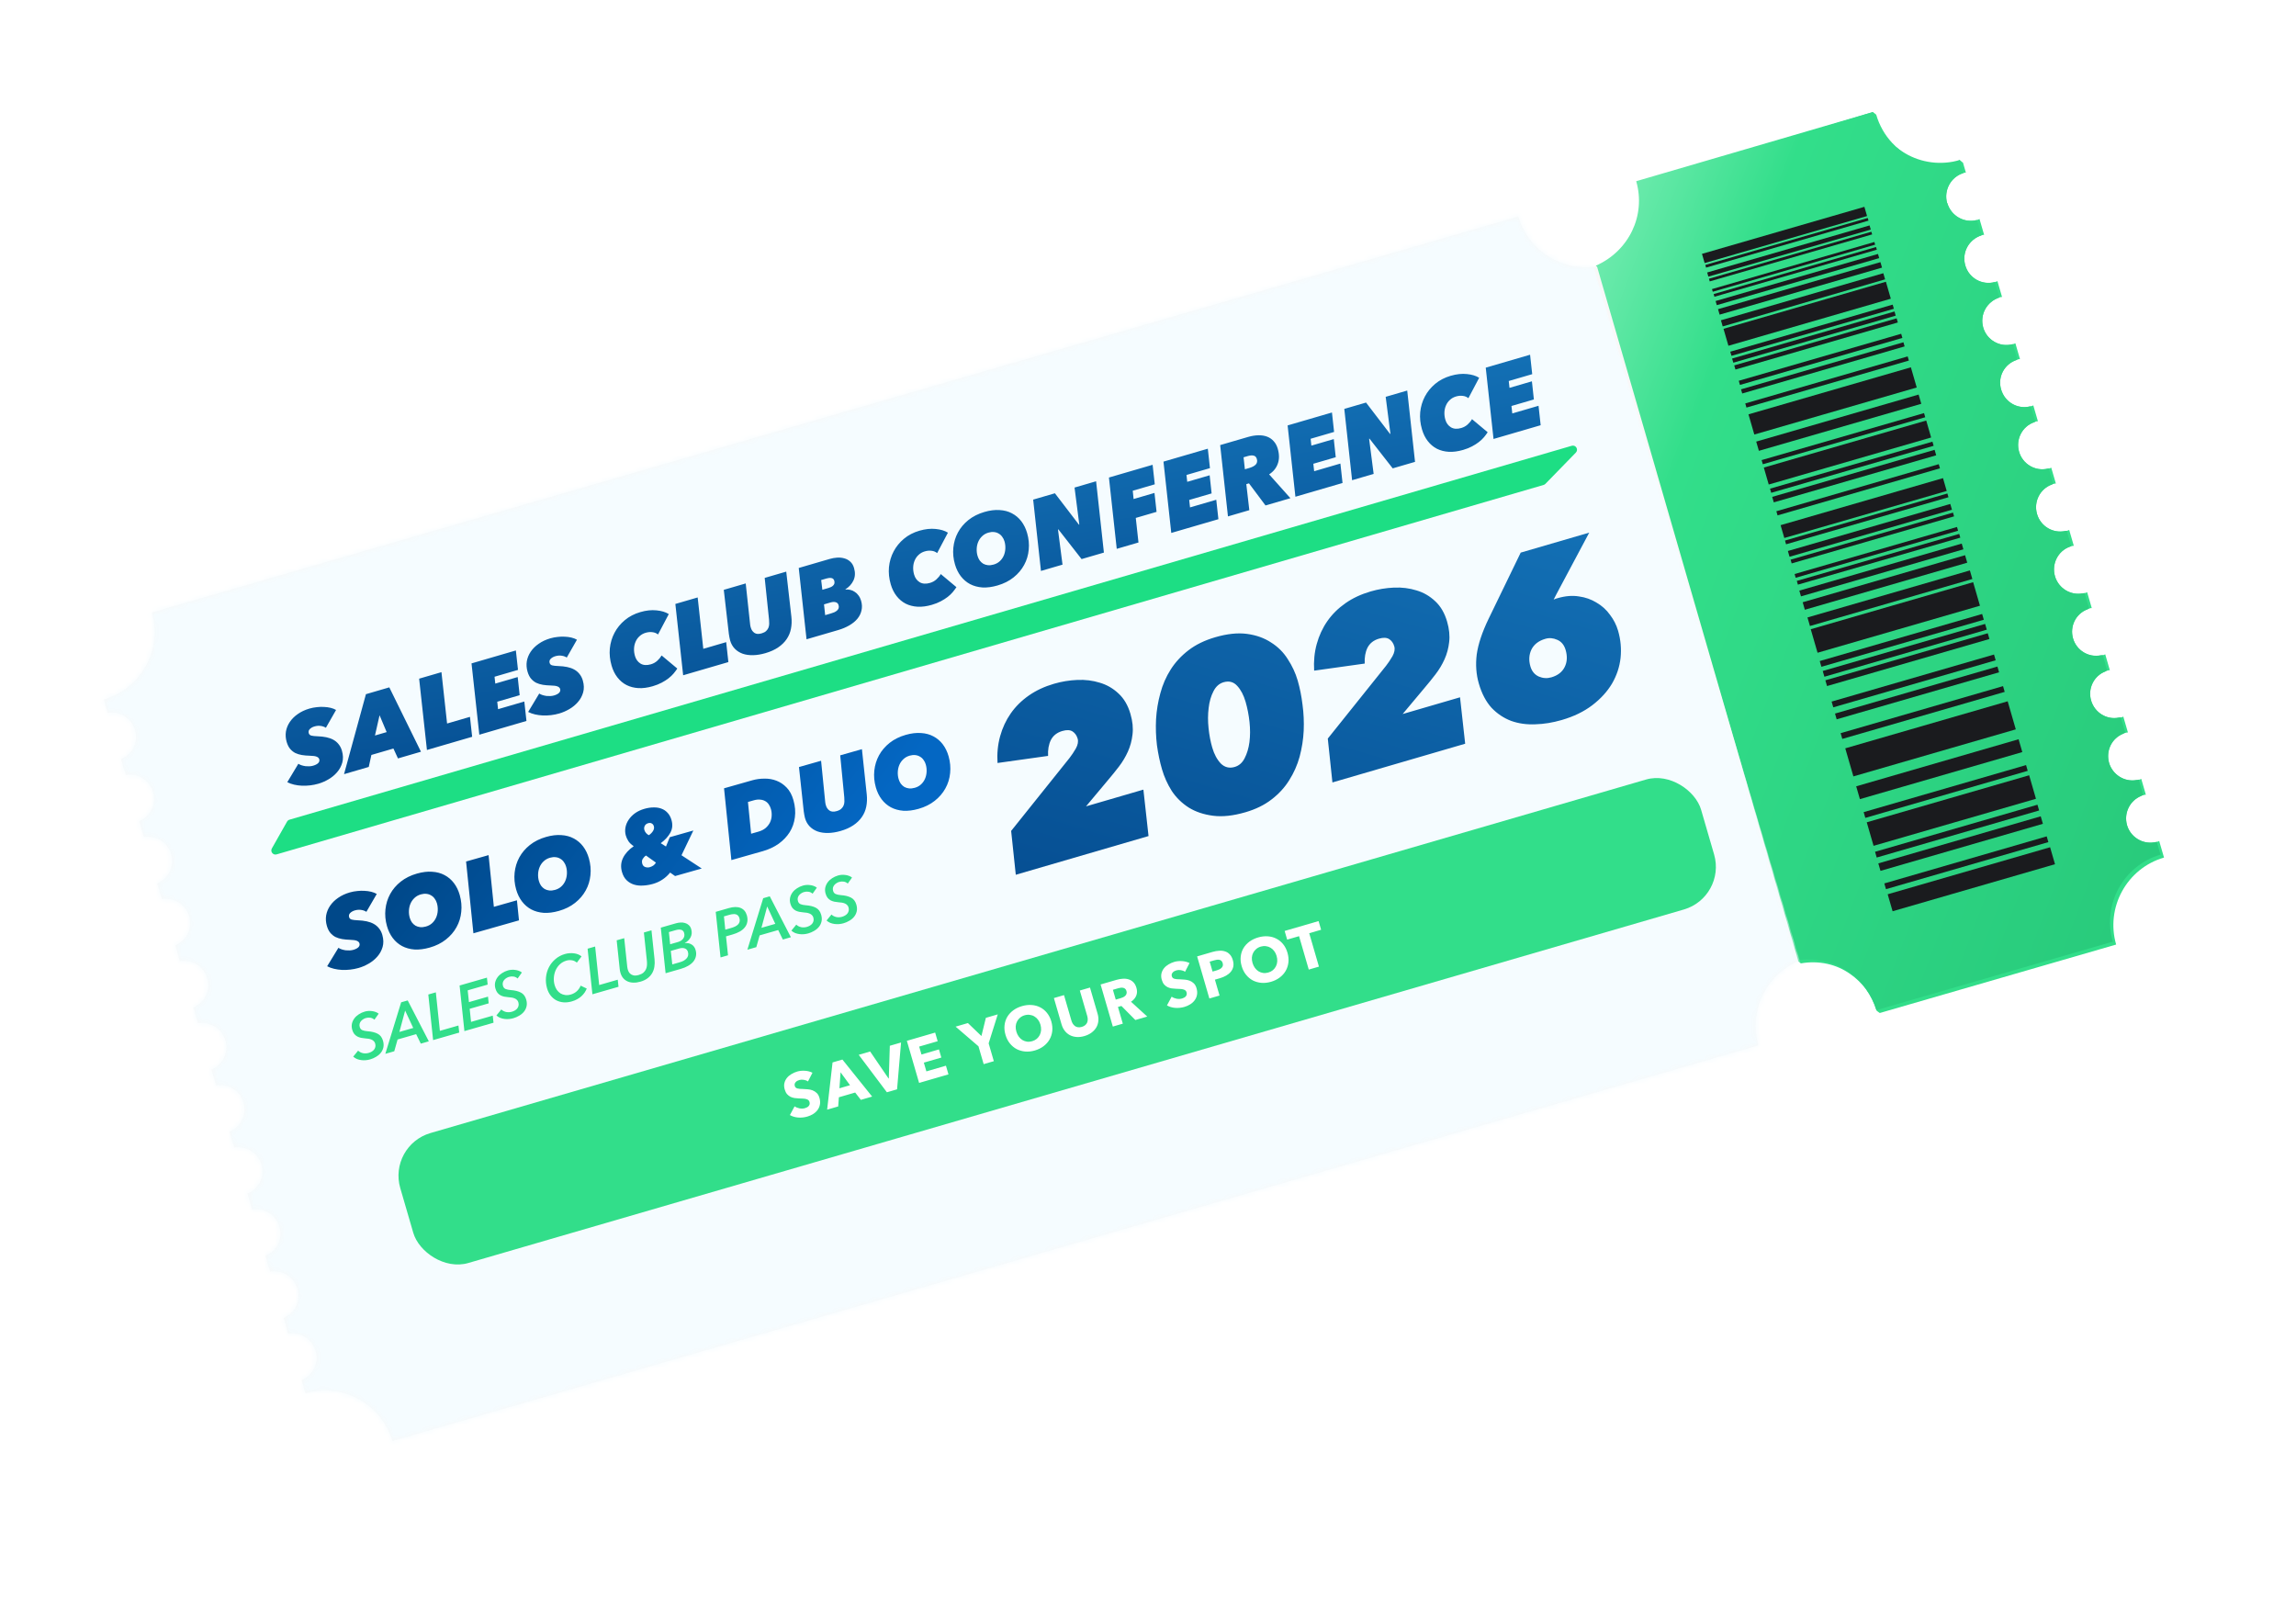 <svg width="445" height="312" viewBox="0 0 445 312" fill="none" xmlns="http://www.w3.org/2000/svg">
<g filter="url(#filter0_d_4462_564)">
<g filter="url(#filter1_d_4462_564)">
<path d="M382.73 35.705C383.458 38.181 386.01 39.612 388.44 38.969C388.703 38.889 388.862 38.847 388.961 38.756L389.858 41.838C389.721 41.824 389.562 41.867 389.404 41.91C386.879 42.697 385.504 45.269 386.206 47.748C386.905 50.199 389.429 51.633 391.887 50.987C392.179 50.932 392.338 50.889 392.437 50.798L393.334 53.881C393.197 53.867 393.039 53.91 392.88 53.952C390.331 54.769 388.982 57.339 389.682 59.79C390.379 62.215 392.876 63.652 395.309 63.035C395.363 63.03 395.39 63.028 395.443 63.022C395.656 62.974 395.811 62.905 395.914 62.841L396.81 65.924C396.673 65.91 396.515 65.952 396.356 65.995C396.249 66.005 396.222 66.008 396.174 66.067C393.783 66.841 392.429 69.357 393.155 71.806C393.852 74.231 396.323 75.67 398.732 75.083C398.785 75.078 398.866 75.07 398.92 75.065C399.132 75.017 399.288 74.948 399.39 74.884L400.286 77.966C400.149 77.952 399.991 77.995 399.832 78.037C399.725 78.048 399.647 78.083 399.599 78.141C397.237 78.94 395.94 81.478 396.634 83.876C397.331 86.3 399.799 87.713 402.184 87.155C402.237 87.15 402.318 87.142 402.398 87.134C402.61 87.087 402.766 87.017 402.868 86.953L403.765 90.036C403.628 90.022 403.469 90.064 403.311 90.107C403.177 90.12 403.099 90.155 403.024 90.216C400.692 91.039 399.419 93.547 400.113 95.945C400.807 98.343 403.221 99.761 405.609 99.23C405.689 99.222 405.796 99.212 405.877 99.204C406.089 99.156 406.245 99.087 406.347 99.023L407.243 102.105C407.107 102.091 406.948 102.134 406.79 102.176C406.631 102.219 406.527 102.256 406.449 102.291C404.171 103.109 402.897 105.617 403.592 108.015C404.28 110.359 406.671 111.806 409.034 111.305C409.144 111.321 409.248 111.284 409.356 111.273C409.568 111.226 409.724 111.156 409.826 111.092L410.722 114.175C410.585 114.161 410.427 114.203 410.268 114.246C410.11 114.289 410.005 114.326 409.933 114.414C407.655 115.232 406.406 117.711 407.097 120.082C407.786 122.426 410.117 123.824 412.483 123.35C412.593 123.366 412.724 123.327 412.859 123.313C413.071 123.266 413.227 123.196 413.329 123.132L414.225 126.215C414.088 126.201 413.93 126.244 413.771 126.286C413.586 126.331 413.455 126.371 413.382 126.459C411.133 127.302 409.911 129.778 410.6 132.122C411.289 134.466 413.623 135.891 415.962 135.42C416.098 135.433 416.23 135.393 416.364 135.38C416.576 135.333 416.732 135.263 416.834 135.199L417.731 138.282C417.594 138.268 417.435 138.31 417.277 138.353C417.065 138.401 416.933 138.441 416.834 138.532C414.615 139.398 413.414 141.818 414.079 144.191C414.765 146.508 417.072 147.936 419.389 147.521C419.526 147.535 419.685 147.492 419.843 147.45C420.055 147.402 420.211 147.333 420.313 147.269L421.209 150.351C421.073 150.337 420.914 150.38 420.756 150.422C420.544 150.47 420.388 150.54 420.286 150.604C418.096 151.494 416.895 153.914 417.557 156.261C418.214 158.554 420.521 159.982 422.814 159.596C422.975 159.58 423.136 159.565 423.319 159.493C423.531 159.445 423.687 159.375 423.789 159.311L424.725 162.525C417.53 164.608 413.364 172.193 415.447 179.386L369.64 192.652C369.64 192.652 369.003 192.226 368.995 192.146C368.494 190.623 367.819 189.253 366.971 188.062C366.097 186.874 365.053 185.892 363.89 185.084C361.241 183.202 357.859 182.42 354.341 183.034L353.666 182.503L353.012 180.237L350.332 170.799L350.132 170.141L348.286 163.711L348.087 163.053L345.38 153.617L345.18 152.959L343.334 146.529L343.135 145.871L340.454 136.433L340.255 135.775L338.438 129.368L338.239 128.71L335.532 119.275L335.332 118.617L333.486 112.186L333.287 111.529L330.579 102.093L330.38 101.435L328.534 95.004L328.335 94.347L327.292 90.601L325.681 84.906L323.665 77.842L320.758 67.748L318.74 60.657L315.86 50.561L315.171 48.217C321.539 45.43 324.874 38.494 322.956 31.881L368.3 18.037L368.945 18.543C369.557 20.651 370.631 22.497 371.993 23.963C372.025 24.014 372.087 24.089 372.143 24.111C372.51 24.536 372.927 24.929 373.367 25.265C376.371 27.736 380.413 28.887 384.432 28.143C384.803 28.053 384.74 27.409 385.084 27.321C385.191 27.311 385.678 27.859 385.756 27.825L386.325 29.774C386.188 29.76 386.03 29.803 385.872 29.845C383.371 30.604 381.974 33.232 382.673 35.684L382.73 35.705Z" fill="#32DE8A"/>
<path d="M382.73 35.701C383.459 38.177 386.01 39.608 388.441 38.965C388.495 38.96 389.354 41.938 389.354 41.938C386.883 42.72 385.478 45.268 386.209 47.771C386.909 50.222 389.433 51.656 391.89 51.011C391.971 51.003 392.83 53.98 392.83 53.98C390.334 54.792 388.983 57.335 389.685 59.813C390.382 62.238 392.88 63.675 395.313 63.058C395.366 63.053 395.393 63.05 395.447 63.045L396.306 66.023C396.306 66.023 396.225 66.031 396.177 66.09C393.786 66.865 392.432 69.38 393.159 71.829C393.856 74.254 396.326 75.693 398.735 75.106C398.789 75.101 398.869 75.093 398.923 75.088L399.782 78.066C399.782 78.066 399.648 78.079 399.599 78.138C397.238 78.937 395.941 81.474 396.635 83.872C397.332 86.297 399.8 87.709 402.184 87.151C402.238 87.146 402.319 87.138 402.399 87.131L403.258 90.108C403.258 90.108 403.1 90.151 403.024 90.212C400.693 91.035 399.419 93.544 400.114 95.941C400.808 98.339 403.222 99.757 405.609 99.226C405.69 99.218 405.797 99.208 405.878 99.2L406.737 102.178C406.737 102.178 406.525 102.226 406.449 102.287C404.171 103.105 402.898 105.613 403.592 108.011C404.281 110.355 406.671 111.802 409.034 111.301C409.144 111.317 409.249 111.28 409.356 111.27L410.216 114.247C410.216 114.247 410.003 114.295 409.931 114.384C407.653 115.201 406.404 117.68 407.095 120.051C407.784 122.395 410.115 123.794 412.481 123.319C412.591 123.336 412.723 123.296 412.857 123.283L413.716 126.261C413.716 126.261 413.453 126.34 413.38 126.429C411.131 127.271 409.909 129.747 410.598 132.091C411.287 134.435 413.621 135.861 415.96 135.389C416.097 135.403 416.228 135.363 416.362 135.35L417.221 138.327C417.063 138.37 416.931 138.41 416.832 138.501C414.613 139.367 413.412 141.787 414.077 144.161C414.763 146.478 417.07 147.906 419.387 147.491C419.524 147.504 419.683 147.462 419.841 147.419L420.7 150.397C420.542 150.44 420.383 150.482 420.284 150.573C418.094 151.464 416.894 153.883 417.556 156.23C418.213 158.523 420.52 159.951 422.812 159.565C422.973 159.55 423.135 159.534 423.317 159.462L424.049 161.964C416.853 164.047 412.714 171.629 414.797 178.823L368.99 192.088C368.546 190.587 367.871 189.217 366.967 188.005C365.897 186.483 364.532 185.262 362.98 184.356C362.661 184.143 362.318 183.96 362.005 183.801C361.715 183.612 361.431 183.478 361.15 183.369C360.753 183.191 360.359 183.04 359.914 182.921C359.41 182.753 358.938 182.637 358.441 182.55C357.666 182.381 356.872 182.296 356.086 182.291C355.294 182.233 354.462 182.314 353.635 182.449L314.617 47.807C321.009 44.99 324.347 38.081 322.427 31.441L368.301 18.034C368.386 18.35 368.468 18.64 368.602 18.898C369.537 21.544 371.267 23.732 373.397 25.286C376.314 27.413 380.036 28.351 383.79 27.66C384.241 27.562 384.692 27.464 385.114 27.341L385.848 29.871C383.399 30.597 382.002 33.226 382.704 35.704L382.73 35.701Z" fill="url(#paint0_linear_4462_564)"/>
<path d="M314.829 47.952L353.847 182.594C347.603 185.261 344.163 192.233 346.115 198.925L81.347 275.614C81.3 275.402 81.225 275.192 81.153 275.009C80.349 272.595 78.908 270.595 77.106 269.064C76.958 268.943 76.811 268.822 76.637 268.703C76.313 268.437 75.962 268.173 75.587 267.939C72.551 265.985 68.715 265.275 64.988 266.234C64.827 266.25 64.668 266.293 64.51 266.335L63.773 263.779C63.958 263.734 64.114 263.664 64.214 263.573C66.146 262.545 67.118 260.283 66.477 258.151C65.857 255.963 63.829 254.616 61.65 254.774C61.513 254.761 61.354 254.803 61.166 254.821L60.27 251.739C60.456 251.694 60.611 251.624 60.711 251.533C62.643 250.505 63.618 248.27 62.974 246.111C62.33 243.952 60.326 242.576 58.147 242.734C58.01 242.72 57.852 242.763 57.664 242.781L56.767 239.699C56.953 239.654 57.108 239.584 57.208 239.493C59.14 238.465 60.115 236.23 59.471 234.071C58.854 231.91 56.823 230.536 54.644 230.694C54.507 230.68 54.349 230.723 54.161 230.741L53.264 227.659C53.45 227.614 53.605 227.544 53.705 227.453C55.637 226.425 56.612 224.19 55.998 222.055C55.378 219.867 53.35 218.52 51.17 218.678C51.033 218.665 50.875 218.707 50.687 218.725L49.791 215.643C49.976 215.598 50.132 215.528 50.231 215.437C52.164 214.409 53.136 212.147 52.495 210.015C51.875 207.827 49.847 206.48 47.667 206.638C47.531 206.625 47.372 206.667 47.184 206.685L46.288 203.603C46.473 203.558 46.629 203.488 46.728 203.397C48.661 202.369 49.636 200.134 48.992 197.975C48.372 195.787 46.344 194.44 44.164 194.598C44.028 194.585 43.869 194.627 43.681 194.645L42.785 191.563C42.97 191.518 43.126 191.448 43.226 191.357C45.158 190.329 46.133 188.094 45.489 185.935C44.872 183.774 42.841 182.4 40.661 182.558C40.525 182.544 40.366 182.587 40.178 182.605L39.282 179.523C39.467 179.478 39.623 179.408 39.723 179.317C41.655 178.289 42.63 176.054 41.986 173.895C41.369 171.734 39.341 170.387 37.161 170.545C37.024 170.531 36.866 170.574 36.678 170.592L35.782 167.51C35.967 167.464 36.123 167.395 36.222 167.304C38.155 166.276 39.127 164.014 38.486 161.882C37.866 159.694 35.838 158.347 33.658 158.505C33.521 158.491 33.363 158.534 33.175 158.552L32.279 155.47C32.464 155.424 32.62 155.355 32.719 155.264C34.652 154.236 35.626 152.001 34.983 149.842C34.363 147.654 32.335 146.307 30.155 146.465C30.018 146.451 29.86 146.494 29.672 146.512L28.776 143.429C28.961 143.384 29.117 143.315 29.216 143.224C31.149 142.196 32.123 139.961 31.48 137.802C30.863 135.64 28.832 134.267 26.652 134.425C26.515 134.411 26.357 134.454 26.169 134.472L25.43 131.889C26.01 131.724 26.587 131.532 27.13 131.263C33.318 128.574 36.656 121.666 34.736 115.025L299.579 38.275C301.504 44.969 308.131 49.01 314.856 47.949L314.829 47.952Z" fill="#F8F8F8"/>
<mask id="mask0_4462_564" style="mask-type:alpha" maskUnits="userSpaceOnUse" x="25" y="38" width="329" height="238">
<path d="M314.828 47.958L353.846 182.599C347.602 185.266 344.162 192.239 346.114 198.93L81.347 275.619C81.299 275.407 81.224 275.198 81.152 275.015C80.348 272.601 78.907 270.601 77.105 269.07C76.957 268.949 76.81 268.828 76.636 268.709C76.312 268.443 75.961 268.179 75.586 267.944C72.55 265.991 68.714 265.281 64.987 266.24C64.826 266.256 64.667 266.298 64.509 266.341L63.772 263.785C63.958 263.74 64.113 263.67 64.213 263.579C66.145 262.551 67.117 260.289 66.476 258.157C65.856 255.969 63.828 254.622 61.649 254.78C61.512 254.766 61.353 254.809 61.166 254.827L60.269 251.745C60.455 251.7 60.61 251.63 60.71 251.539C62.642 250.511 63.617 248.276 62.973 246.117C62.329 243.958 60.325 242.582 58.146 242.74C58.009 242.726 57.85 242.769 57.663 242.787L56.766 239.705C56.952 239.66 57.107 239.59 57.207 239.499C59.139 238.471 60.114 236.236 59.47 234.077C58.853 231.916 56.822 230.542 54.643 230.7C54.506 230.686 54.348 230.729 54.16 230.747L53.263 227.665C53.449 227.619 53.604 227.55 53.704 227.459C55.636 226.431 56.611 224.196 55.997 222.061C55.377 219.873 53.349 218.526 51.169 218.684C51.032 218.67 50.874 218.713 50.686 218.731L49.79 215.649C49.975 215.604 50.131 215.534 50.23 215.443C52.163 214.415 53.135 212.153 52.494 210.021C51.874 207.833 49.846 206.486 47.666 206.644C47.53 206.63 47.371 206.673 47.183 206.691L46.287 203.609C46.472 203.564 46.628 203.494 46.727 203.403C48.66 202.375 49.635 200.14 48.991 197.981C48.371 195.793 46.343 194.446 44.163 194.604C44.027 194.59 43.868 194.633 43.68 194.651L42.784 191.569C42.969 191.524 43.125 191.454 43.225 191.363C45.157 190.335 46.132 188.1 45.488 185.941C44.871 183.78 42.84 182.406 40.66 182.564C40.524 182.55 40.365 182.593 40.177 182.611L39.281 179.529C39.466 179.484 39.622 179.414 39.722 179.323C41.654 178.295 42.629 176.06 41.985 173.901C41.368 171.74 39.34 170.393 37.16 170.551C37.023 170.537 36.865 170.58 36.677 170.598L35.781 167.515C35.966 167.47 36.122 167.401 36.221 167.31C38.154 166.282 39.126 164.02 38.484 161.888C37.865 159.7 35.837 158.353 33.657 158.511C33.52 158.497 33.362 158.54 33.174 158.558L32.278 155.475C32.463 155.43 32.619 155.361 32.718 155.27C34.651 154.242 35.625 152.007 34.981 149.848C34.362 147.659 32.334 146.313 30.154 146.471C30.017 146.457 29.859 146.5 29.671 146.518L28.775 143.435C28.96 143.39 29.116 143.321 29.215 143.23C31.148 142.202 32.122 139.967 31.479 137.808C30.862 135.646 28.831 134.273 26.651 134.431C26.515 134.417 26.356 134.459 26.168 134.478L25.429 131.895C26.009 131.73 26.586 131.538 27.129 131.269C33.317 128.58 36.655 121.671 34.735 115.031L299.578 38.281C301.503 44.974 308.13 49.016 314.855 47.955L314.828 47.958Z" fill="#F8F8F8"/>
</mask>
<g mask="url(#mask0_4462_564)">
<rect x="-9.579" y="87.245" width="321.47" height="256.252" transform="rotate(-16.562 -9.579 87.245)" fill="#F5FCFF"/>
</g>
<path d="M371.168 169.641L372.121 172.931L403.598 163.816L402.645 160.527L371.168 169.641Z" fill="#1A1B1E"/>
<path d="M355.621 115.991L356.101 117.649L387.578 108.534L387.098 106.877L355.621 115.991Z" fill="#1A1B1E"/>
<path d="M369.354 163.653L369.774 165.103L401.25 155.983L400.829 154.533L369.354 163.653Z" fill="#1A1B1E"/>
<path d="M367.111 155.692L368.432 160.25L399.908 151.135L398.588 146.577L367.111 155.692Z" fill="#1A1B1E"/>
<path d="M356.256 118.272L357.576 122.831L389.053 113.716L387.733 109.157L356.256 118.272Z" fill="#1A1B1E"/>
<path d="M365.064 148.717L365.784 151.203L397.259 142.083L396.539 139.597L365.064 148.717Z" fill="#1A1B1E"/>
<path d="M362.946 141.355L364.521 146.794L395.998 137.679L394.423 132.24L362.946 141.355Z" fill="#1A1B1E"/>
<path d="M360.3 132.296L360.623 133.41L392.098 124.29L391.775 123.176L360.3 132.296Z" fill="#1A1B1E"/>
<path d="M360.959 134.619L361.281 135.732L392.758 126.618L392.435 125.504L360.959 134.619Z" fill="#1A1B1E"/>
<path d="M362.049 138.416L362.372 139.53L393.848 130.415L393.526 129.301L362.049 138.416Z" fill="#1A1B1E"/>
<path d="M359.089 128.171L359.412 129.285L390.887 120.165L390.564 119.051L359.089 128.171Z" fill="#1A1B1E"/>
<path d="M366.512 153.722L366.834 154.836L398.31 145.716L397.987 144.602L366.512 153.722Z" fill="#1A1B1E"/>
<path d="M370.514 167.538L370.837 168.651L402.312 159.531L401.989 158.418L370.514 167.538Z" fill="#1A1B1E"/>
<path d="M368.721 161.405L369.043 162.519L400.519 153.398L400.196 152.285L368.721 161.405Z" fill="#1A1B1E"/>
<path d="M354.692 113.045L355.112 114.495L386.588 105.375L386.167 103.925L354.692 113.045Z" fill="#1A1B1E"/>
<path d="M353.557 108.908L353.767 109.633L385.245 100.524L385.035 99.799L353.557 108.908Z" fill="#1A1B1E"/>
<path d="M353.127 107.575L353.337 108.3L384.813 99.18L384.602 98.454L353.127 107.575Z" fill="#1A1B1E"/>
<path d="M352.352 104.792L352.562 105.518L384.037 96.397L383.827 95.672L352.352 104.792Z" fill="#1A1B1E"/>
<path d="M351.265 101.085L351.475 101.81L382.95 92.69L382.74 91.965L351.265 101.085Z" fill="#1A1B1E"/>
<path d="M350.412 98.104L351.132 100.59L382.609 91.476L381.889 88.989L350.412 98.104Z" fill="#1A1B1E"/>
<path d="M351.824 103.111L352.147 104.225L383.622 95.105L383.299 93.991L351.824 103.111Z" fill="#1A1B1E"/>
<path d="M354.043 110.789L354.365 111.902L385.842 102.788L385.519 101.674L354.043 110.789Z" fill="#1A1B1E"/>
<path d="M358.577 126.364L358.9 127.478L390.375 118.357L390.052 117.244L358.577 126.364Z" fill="#1A1B1E"/>
<path d="M358 124.439L358.323 125.552L389.798 116.432L389.476 115.318L358 124.439Z" fill="#1A1B1E"/>
<path d="M338.848 58.393L339.193 59.584L370.668 50.464L370.323 49.273L338.848 58.393Z" fill="#1A1B1E"/>
<path d="M348.786 92.622L349.094 93.684L380.569 84.563L380.262 83.502L348.786 92.622Z" fill="#1A1B1E"/>
<path d="M347.161 86.938L348.114 90.228L379.591 81.113L378.638 77.823L347.161 86.938Z" fill="#1A1B1E"/>
<path d="M339.347 60.045L340.301 63.334L371.776 54.214L370.823 50.925L339.347 60.045Z" fill="#1A1B1E"/>
<path d="M345.686 81.908L346.204 83.695L377.68 74.581L377.163 72.793L345.686 81.908Z" fill="#1A1B1E"/>
<path d="M344.187 76.626L345.32 80.537L376.797 71.422L375.664 67.511L344.187 76.626Z" fill="#1A1B1E"/>
<path d="M342.306 70.122L342.538 70.925L374.016 61.816L373.784 61.013L342.306 70.122Z" fill="#1A1B1E"/>
<path d="M342.743 71.779L342.976 72.582L374.451 63.461L374.219 62.658L342.743 71.779Z" fill="#1A1B1E"/>
<path d="M343.563 74.51L343.796 75.312L375.274 66.203L375.042 65.4L343.563 74.51Z" fill="#1A1B1E"/>
<path d="M341.427 67.138L341.66 67.94L373.135 58.82L372.902 58.017L341.427 67.138Z" fill="#1A1B1E"/>
<path d="M346.734 85.494L346.967 86.297L378.445 77.188L378.213 76.385L346.734 85.494Z" fill="#1A1B1E"/>
<path d="M349.591 95.405L349.824 96.208L381.299 87.088L381.067 86.285L349.591 95.405Z" fill="#1A1B1E"/>
<path d="M348.363 91.03L348.596 91.833L380.074 82.724L379.842 81.921L348.363 91.03Z" fill="#1A1B1E"/>
<path d="M338.287 56.241L338.594 57.303L370.071 48.189L369.763 47.127L338.287 56.241Z" fill="#1A1B1E"/>
<path d="M337.437 53.318L337.587 53.835L369.063 44.715L368.912 44.197L337.437 53.318Z" fill="#1A1B1E"/>
<path d="M337.115 52.349L337.266 52.867L368.739 43.742L368.589 43.224L337.115 52.349Z" fill="#1A1B1E"/>
<path d="M336.528 50.343L336.678 50.861L368.157 41.752L368.007 41.234L336.528 50.343Z" fill="#1A1B1E"/>
<path d="M335.821 47.669L335.971 48.188L367.451 39.084L367.301 38.566L335.821 47.669Z" fill="#1A1B1E"/>
<path d="M335.176 45.521L335.693 47.308L367.17 38.193L366.653 36.406L335.176 45.521Z" fill="#1A1B1E"/>
<path d="M336.182 49.131L336.415 49.934L367.89 40.814L367.657 40.011L336.182 49.131Z" fill="#1A1B1E"/>
<path d="M337.814 54.663L338.046 55.466L369.522 46.346L369.289 45.543L337.814 54.663Z" fill="#1A1B1E"/>
<path d="M341.015 65.813L341.248 66.616L372.723 57.496L372.49 56.693L341.015 65.813Z" fill="#1A1B1E"/>
<path d="M340.659 64.482L340.892 65.285L372.367 56.164L372.135 55.362L340.659 64.482Z" fill="#1A1B1E"/>
</g>
</g>
<rect x="75.175" y="221.997" width="262.568" height="26.232" rx="8.604" transform="rotate(-16.215 75.175 221.997)" fill="#32DE8A"/>
<path d="M156.599 209.594C156.367 209.428 156.095 209.324 155.783 209.281C155.476 209.229 155.196 209.239 154.942 209.313C154.812 209.351 154.681 209.402 154.549 209.465C154.425 209.526 154.32 209.607 154.232 209.707C154.143 209.8 154.075 209.911 154.029 210.041C153.989 210.161 153.993 210.302 154.04 210.463C154.08 210.601 154.14 210.709 154.221 210.785C154.309 210.86 154.417 210.916 154.545 210.953C154.68 210.989 154.833 211.015 155.005 211.032C155.174 211.041 155.364 211.049 155.574 211.054C155.877 211.066 156.195 211.086 156.528 211.114C156.859 211.134 157.174 211.201 157.474 211.314C157.773 211.427 158.044 211.598 158.286 211.828C158.525 212.05 158.704 212.364 158.822 212.771C158.959 213.24 158.989 213.673 158.913 214.07C158.842 214.457 158.693 214.804 158.466 215.112C158.239 215.42 157.953 215.682 157.608 215.899C157.262 216.116 156.89 216.283 156.491 216.399C155.907 216.568 155.313 216.633 154.71 216.592C154.104 216.543 153.566 216.383 153.095 216.111L154.004 214.422C154.275 214.61 154.597 214.742 154.968 214.817C155.346 214.882 155.696 214.868 156.018 214.774C156.164 214.732 156.302 214.675 156.431 214.604C156.56 214.533 156.665 214.448 156.745 214.35C156.832 214.25 156.89 214.133 156.918 214C156.946 213.867 156.936 213.72 156.889 213.558C156.845 213.405 156.768 213.285 156.66 213.2C156.552 213.115 156.413 213.051 156.242 213.009C156.077 212.957 155.877 212.928 155.642 212.921C155.412 212.905 155.151 212.893 154.857 212.887C154.571 212.879 154.285 212.854 153.998 212.812C153.719 212.768 153.453 212.687 153.202 212.569C152.957 212.44 152.736 212.267 152.539 212.049C152.348 211.822 152.198 211.523 152.091 211.155C151.959 210.701 151.939 210.287 152.029 209.91C152.12 209.534 152.285 209.199 152.524 208.904C152.763 208.61 153.058 208.362 153.407 208.16C153.755 207.951 154.12 207.79 154.505 207.678C154.965 207.544 155.459 207.493 155.984 207.523C156.517 207.551 157.012 207.678 157.469 207.903L156.599 209.594ZM166.845 213.163L165.745 211.745L162.588 212.663L162.455 214.439L160.311 215.063L161.361 205.909L163.274 205.353L169.034 212.526L166.845 213.163ZM162.916 207.819L162.694 210.921L164.745 210.324L162.916 207.819ZM173.865 211.121L171.894 211.694L166.434 204.434L168.646 203.791L172.218 209.025L172.264 209.012L172.46 202.681L174.638 202.048L173.865 211.121ZM178.136 209.879L175.763 201.721L181.248 200.126L181.734 201.797L178.15 202.839L178.596 204.371L181.984 203.386L182.443 204.965L179.055 205.95L179.548 207.644L183.338 206.541L183.828 208.224L178.136 209.879ZM191.614 202.21L192.62 205.667L190.649 206.24L189.644 202.783L185.212 198.973L187.597 198.279L190.215 200.792L191.077 197.267L193.381 196.597L191.614 202.21ZM203.761 197.965C203.948 198.61 204.009 199.234 203.943 199.837C203.874 200.432 203.696 200.979 203.408 201.479C203.126 201.97 202.742 202.398 202.257 202.764C201.772 203.13 201.211 203.406 200.573 203.591C199.935 203.777 199.314 203.845 198.708 203.796C198.11 203.745 197.557 203.589 197.048 203.329C196.544 203.059 196.104 202.691 195.727 202.226C195.348 201.753 195.064 201.194 194.877 200.549C194.687 199.896 194.627 199.276 194.698 198.689C194.767 198.094 194.943 197.555 195.228 197.072C195.52 196.587 195.906 196.167 196.386 195.811C196.873 195.453 197.436 195.181 198.073 194.995C198.711 194.81 199.331 194.738 199.935 194.779C200.538 194.82 201.089 194.968 201.588 195.223C202.095 195.475 202.537 195.834 202.914 196.299C203.289 196.757 203.571 197.312 203.761 197.965ZM201.652 198.578C201.549 198.225 201.396 197.911 201.191 197.638C200.987 197.364 200.749 197.15 200.479 196.995C200.215 196.83 199.919 196.729 199.591 196.691C199.269 196.643 198.935 196.669 198.589 196.77C198.244 196.87 197.948 197.027 197.701 197.24C197.453 197.446 197.257 197.69 197.115 197.973C196.97 198.249 196.884 198.557 196.859 198.898C196.84 199.236 196.883 199.582 196.985 199.936C197.093 200.304 197.25 200.629 197.457 200.911C197.661 201.185 197.896 201.404 198.16 201.568C198.432 201.731 198.73 201.836 199.052 201.884C199.372 201.924 199.705 201.894 200.05 201.794C200.396 201.693 200.693 201.54 200.941 201.334C201.188 201.121 201.382 200.873 201.525 200.59C201.667 200.307 201.752 199.995 201.778 199.654C201.801 199.306 201.759 198.947 201.652 198.578ZM212.734 196.48C212.877 196.972 212.923 197.446 212.873 197.902C212.828 198.348 212.694 198.762 212.471 199.144C212.247 199.517 211.939 199.848 211.548 200.137C211.165 200.423 210.708 200.644 210.178 200.798C209.64 200.954 209.133 201.014 208.656 200.978C208.179 200.942 207.749 200.825 207.367 200.628C206.982 200.423 206.651 200.145 206.374 199.792C206.094 199.432 205.883 199.006 205.74 198.514L204.262 193.433L206.221 192.863L207.652 197.783C207.717 198.006 207.805 198.21 207.917 198.394C208.036 198.575 208.177 198.73 208.339 198.858C208.507 198.976 208.7 199.053 208.919 199.089C209.145 199.124 209.397 199.1 209.674 199.02C209.95 198.94 210.171 198.825 210.336 198.677C210.509 198.527 210.635 198.357 210.713 198.168C210.789 197.971 210.825 197.765 210.82 197.549C210.816 197.334 210.782 197.115 210.717 196.892L209.286 191.972L211.256 191.399L212.734 196.48ZM220.05 197.689L217.346 194.964L216.677 195.159L217.619 198.396L215.683 198.959L213.311 190.801L216.422 189.897C216.813 189.783 217.206 189.714 217.599 189.692C217.998 189.659 218.371 189.696 218.719 189.803C219.074 189.908 219.386 190.092 219.655 190.356C219.923 190.62 220.125 190.986 220.261 191.454C220.422 192.007 220.408 192.516 220.218 192.979C220.027 193.443 219.691 193.832 219.208 194.148L222.355 197.019L220.05 197.689ZM218.324 192.055C218.268 191.863 218.181 191.722 218.063 191.631C217.951 191.531 217.82 191.469 217.672 191.445C217.529 191.412 217.373 191.407 217.205 191.431C217.045 191.452 216.892 191.484 216.746 191.527L215.697 191.832L216.25 193.733L217.184 193.462C217.345 193.415 217.507 193.355 217.669 193.283C217.829 193.203 217.968 193.108 218.086 192.999C218.204 192.89 218.287 192.758 218.333 192.602C218.388 192.445 218.384 192.263 218.324 192.055ZM229.68 188.34C229.448 188.174 229.176 188.07 228.864 188.028C228.557 187.975 228.277 187.986 228.023 188.06C227.893 188.098 227.762 188.148 227.63 188.212C227.506 188.273 227.401 188.353 227.313 188.454C227.223 188.546 227.156 188.658 227.11 188.788C227.07 188.908 227.074 189.048 227.12 189.21C227.161 189.348 227.221 189.455 227.302 189.532C227.39 189.606 227.498 189.662 227.626 189.7C227.761 189.736 227.914 189.762 228.086 189.779C228.255 189.788 228.445 189.795 228.655 189.801C228.958 189.812 229.276 189.832 229.609 189.86C229.94 189.881 230.255 189.948 230.555 190.06C230.854 190.173 231.125 190.345 231.366 190.574C231.606 190.796 231.785 191.111 231.903 191.518C232.04 191.986 232.07 192.419 231.994 192.816C231.923 193.203 231.774 193.551 231.547 193.858C231.32 194.166 231.034 194.428 230.688 194.645C230.343 194.862 229.971 195.029 229.572 195.145C228.988 195.315 228.394 195.379 227.791 195.338C227.185 195.289 226.647 195.129 226.176 194.858L227.085 193.169C227.356 193.357 227.677 193.488 228.049 193.563C228.426 193.629 228.776 193.614 229.099 193.521C229.245 193.478 229.383 193.421 229.512 193.35C229.641 193.28 229.746 193.195 229.826 193.097C229.913 192.996 229.971 192.88 229.999 192.747C230.027 192.613 230.017 192.466 229.97 192.305C229.926 192.151 229.849 192.032 229.741 191.947C229.633 191.861 229.494 191.798 229.323 191.756C229.158 191.704 228.958 191.675 228.723 191.668C228.493 191.651 228.231 191.64 227.938 191.634C227.652 191.625 227.366 191.6 227.079 191.559C226.799 191.515 226.534 191.434 226.283 191.315C226.038 191.187 225.816 191.014 225.62 190.796C225.429 190.568 225.279 190.27 225.172 189.901C225.04 189.448 225.02 189.033 225.11 188.657C225.201 188.281 225.366 187.945 225.605 187.651C225.844 187.356 226.139 187.108 226.488 186.907C226.836 186.697 227.201 186.537 227.585 186.425C228.046 186.291 228.539 186.239 229.065 186.27C229.598 186.298 230.093 186.425 230.55 186.65L229.68 188.34ZM238.94 186.072C239.079 186.548 239.108 186.977 239.027 187.359C238.944 187.733 238.782 188.063 238.541 188.35C238.299 188.637 237.996 188.884 237.631 189.09C237.266 189.296 236.872 189.46 236.45 189.583L235.47 189.868L236.365 192.945L234.395 193.518L232.022 185.36L235.018 184.488C235.464 184.359 235.892 184.284 236.303 184.265C236.719 184.235 237.098 184.279 237.441 184.396C237.788 184.503 238.09 184.695 238.345 184.97C238.606 185.236 238.804 185.603 238.94 186.072ZM236.973 186.657C236.918 186.465 236.833 186.318 236.721 186.218C236.608 186.117 236.477 186.051 236.326 186.02C236.175 185.989 236.012 185.986 235.836 186.012C235.668 186.036 235.496 186.074 235.319 186.125L234.455 186.377L235.015 188.301L235.844 188.06C236.029 188.006 236.201 187.939 236.361 187.859C236.521 187.78 236.655 187.682 236.763 187.567C236.879 187.45 236.958 187.319 236.999 187.174C237.038 187.021 237.029 186.849 236.973 186.657ZM249.533 184.653C249.721 185.299 249.782 185.923 249.715 186.525C249.647 187.12 249.469 187.668 249.181 188.168C248.898 188.658 248.515 189.086 248.03 189.452C247.545 189.818 246.983 190.094 246.346 190.279C245.708 190.465 245.086 190.533 244.481 190.484C243.883 190.433 243.329 190.278 242.82 190.018C242.317 189.747 241.877 189.38 241.5 188.914C241.121 188.441 240.837 187.882 240.65 187.237C240.46 186.584 240.4 185.964 240.471 185.377C240.54 184.782 240.716 184.243 241.001 183.761C241.293 183.276 241.679 182.855 242.158 182.499C242.646 182.141 243.208 181.869 243.846 181.684C244.483 181.498 245.104 181.426 245.707 181.467C246.311 181.508 246.862 181.656 247.361 181.911C247.868 182.164 248.31 182.522 248.687 182.988C249.061 183.445 249.344 184.001 249.533 184.653ZM247.425 185.267C247.322 184.913 247.168 184.6 246.964 184.326C246.759 184.052 246.522 183.838 246.252 183.683C245.987 183.519 245.691 183.417 245.364 183.379C245.042 183.331 244.708 183.358 244.362 183.458C244.016 183.559 243.72 183.716 243.474 183.929C243.226 184.134 243.03 184.379 242.887 184.662C242.743 184.937 242.657 185.245 242.631 185.586C242.613 185.925 242.655 186.271 242.758 186.624C242.865 186.993 243.022 187.318 243.229 187.599C243.434 187.873 243.668 188.092 243.933 188.257C244.205 188.419 244.502 188.524 244.824 188.572C245.144 188.613 245.477 188.582 245.823 188.482C246.169 188.381 246.466 188.228 246.714 188.023C246.96 187.81 247.155 187.561 247.297 187.278C247.44 186.995 247.524 186.683 247.55 186.342C247.574 185.994 247.532 185.635 247.425 185.267ZM253.747 180.866L255.63 187.342L253.66 187.915L251.777 181.439L249.472 182.109L248.983 180.427L255.562 178.514L256.052 180.196L253.747 180.866Z" fill="white"/>
<path d="M52.694 164.43L55.637 159.234C55.739 159.054 55.908 158.92 56.108 158.862L304.628 86.397C305.415 86.168 305.994 87.132 305.422 87.719L299.524 93.776C299.428 93.874 299.308 93.947 299.176 93.985L53.611 165.588C52.924 165.789 52.342 165.053 52.694 164.43Z" fill="#1DDE84"/>
<path d="M63.162 141.052C62.88 140.866 62.55 140.747 62.172 140.696C61.791 140.633 61.378 140.666 60.932 140.796C60.586 140.897 60.292 141.063 60.05 141.295C59.821 141.523 59.752 141.792 59.842 142.101C59.914 142.348 60.088 142.506 60.363 142.574C60.638 142.641 61.026 142.682 61.527 142.697C62.15 142.717 62.719 142.78 63.233 142.885C63.748 142.99 64.204 143.152 64.604 143.371C65.004 143.591 65.342 143.875 65.618 144.224C65.907 144.57 66.123 144.99 66.268 145.485C66.513 146.327 66.537 147.099 66.339 147.801C66.141 148.503 65.805 149.125 65.332 149.666C64.87 150.203 64.319 150.66 63.676 151.035C63.033 151.41 62.384 151.694 61.728 151.885C61.208 152.036 60.676 152.145 60.131 152.21C59.586 152.275 59.048 152.297 58.519 152.277C58.001 152.253 57.498 152.185 57.009 152.073C56.519 151.96 56.077 151.8 55.681 151.594L57.824 148.028C58.023 148.158 58.247 148.26 58.497 148.335C58.747 148.41 58.998 148.464 59.25 148.498C59.51 148.516 59.767 148.522 60.02 148.515C60.27 148.496 60.494 148.458 60.692 148.4C61.125 148.274 61.452 148.105 61.672 147.893C61.889 147.668 61.957 147.42 61.878 147.148C61.813 146.925 61.644 146.759 61.37 146.651C61.109 146.539 60.655 146.477 60.007 146.465C59.493 146.453 58.997 146.41 58.518 146.334C58.052 146.256 57.625 146.125 57.236 145.943C56.856 145.745 56.523 145.479 56.238 145.146C55.949 144.801 55.724 144.349 55.561 143.792C55.363 143.112 55.315 142.441 55.417 141.78C55.532 141.115 55.782 140.498 56.167 139.929C56.561 139.345 57.076 138.832 57.713 138.391C58.358 137.934 59.108 137.581 59.962 137.332C60.433 137.195 60.91 137.103 61.393 137.056C61.872 136.997 62.338 136.982 62.79 137.011C63.238 137.028 63.664 137.085 64.068 137.182C64.473 137.279 64.829 137.417 65.136 137.596L63.162 141.052ZM77.133 146.99L76.251 145.072L71.981 146.317L71.47 148.641L66.68 150.038L70.924 134.539L75.454 133.218L81.589 145.691L77.133 146.99ZM73.565 138.623L72.675 142.549L74.94 141.888L73.565 138.623ZM82.747 145.353L81.235 131.532L85.561 130.271L86.651 140.226L91.088 138.933L91.51 142.798L82.747 145.353ZM92.9 142.393L91.388 128.572L99.984 126.065L100.397 129.832L95.849 131.159L95.994 132.486L100.339 131.219L100.719 134.734L96.374 136.001L96.534 137.445L101.621 135.962L102.034 139.729L92.9 142.393ZM109.848 127.439C109.566 127.253 109.235 127.135 108.858 127.083C108.477 127.02 108.064 127.053 107.618 127.183C107.271 127.284 106.977 127.451 106.736 127.682C106.507 127.91 106.438 128.179 106.528 128.488C106.6 128.736 106.774 128.893 107.049 128.961C107.323 129.028 107.711 129.07 108.213 129.085C108.836 129.104 109.405 129.167 109.919 129.272C110.433 129.377 110.89 129.539 111.29 129.759C111.689 129.978 112.027 130.262 112.304 130.611C112.593 130.957 112.809 131.377 112.954 131.872C113.199 132.714 113.223 133.486 113.025 134.188C112.826 134.89 112.491 135.512 112.017 136.053C111.556 136.59 111.004 137.047 110.362 137.422C109.719 137.797 109.07 138.081 108.414 138.272C107.894 138.424 107.362 138.532 106.817 138.597C106.271 138.662 105.734 138.684 105.204 138.664C104.687 138.64 104.184 138.572 103.694 138.46C103.205 138.347 102.762 138.188 102.366 137.981L104.509 134.415C104.708 134.545 104.933 134.647 105.183 134.722C105.433 134.797 105.684 134.851 105.936 134.885C106.196 134.903 106.453 134.909 106.706 134.902C106.956 134.883 107.18 134.845 107.378 134.787C107.811 134.661 108.138 134.492 108.358 134.28C108.574 134.055 108.643 133.807 108.564 133.535C108.499 133.312 108.329 133.146 108.056 133.038C107.795 132.926 107.341 132.864 106.692 132.852C106.179 132.84 105.683 132.797 105.204 132.722C104.738 132.643 104.31 132.512 103.922 132.33C103.542 132.132 103.209 131.866 102.924 131.533C102.635 131.188 102.409 130.736 102.247 130.179C102.049 129.499 102.001 128.828 102.103 128.167C102.218 127.502 102.468 126.885 102.853 126.316C103.247 125.732 103.762 125.219 104.399 124.778C105.044 124.321 105.794 123.968 106.648 123.719C107.119 123.582 107.595 123.49 108.079 123.443C108.558 123.384 109.024 123.369 109.476 123.398C109.924 123.415 110.35 123.472 110.754 123.569C111.159 123.666 111.514 123.804 111.822 123.983L109.848 127.439ZM131.271 129.573C131.076 129.871 130.839 130.189 130.561 130.525C130.292 130.845 129.966 131.155 129.583 131.455C129.201 131.754 128.753 132.039 128.241 132.309C127.741 132.576 127.164 132.805 126.508 132.996C125.517 133.285 124.593 133.407 123.734 133.362C122.887 133.313 122.117 133.115 121.425 132.766C120.744 132.414 120.157 131.92 119.663 131.285C119.169 130.65 118.794 129.894 118.538 129.015C118.21 127.889 118.095 126.781 118.193 125.691C118.304 124.598 118.606 123.583 119.099 122.647C119.591 121.711 120.259 120.892 121.101 120.19C121.944 119.487 122.941 118.968 124.092 118.633C125.231 118.301 126.286 118.188 127.257 118.294C128.224 118.388 129.013 118.628 129.622 119.015L127.532 122.968C127.215 122.711 126.85 122.563 126.435 122.522C126.029 122.466 125.597 122.505 125.139 122.638C124.669 122.775 124.271 122.999 123.945 123.309C123.615 123.606 123.363 123.962 123.188 124.375C123.01 124.777 122.909 125.216 122.887 125.692C122.865 126.169 122.926 126.654 123.07 127.149C123.258 127.793 123.615 128.28 124.141 128.61C124.679 128.936 125.351 128.982 126.155 128.748C126.626 128.611 127.036 128.384 127.387 128.066C127.737 127.749 128.02 127.405 128.234 127.034L131.271 129.573ZM132.406 130.873L130.894 117.052L135.22 115.791L136.31 125.747L140.747 124.453L141.169 128.318L132.406 130.873ZM153.381 119.52C153.473 120.339 153.445 121.12 153.298 121.861C153.161 122.586 152.884 123.25 152.47 123.855C152.067 124.456 151.525 124.99 150.842 125.457C150.159 125.925 149.329 126.302 148.351 126.587C147.51 126.832 146.715 126.963 145.968 126.979C145.221 126.996 144.549 126.903 143.953 126.701C143.353 126.486 142.843 126.165 142.423 125.737C142.003 125.309 141.699 124.773 141.511 124.129C141.46 123.956 141.415 123.754 141.375 123.524C141.331 123.282 141.294 123.064 141.265 122.872L140.281 114.315L144.532 113.076L145.391 121.064C145.395 121.17 145.414 121.279 145.446 121.39C145.479 121.502 145.507 121.601 145.533 121.688C145.652 122.096 145.88 122.419 146.218 122.656C146.556 122.893 147.022 122.925 147.616 122.752C148 122.64 148.291 122.488 148.49 122.296C148.701 122.1 148.853 121.881 148.943 121.64C149.034 121.398 149.081 121.143 149.083 120.874C149.085 120.605 149.074 120.339 149.052 120.077L148.208 112.004L152.386 110.786L153.381 119.52ZM160.823 108.325C161.281 108.192 161.754 108.108 162.241 108.073C162.727 108.039 163.191 108.085 163.631 108.212C164.067 108.326 164.451 108.537 164.782 108.843C165.121 109.134 165.369 109.545 165.524 110.077C165.788 110.981 165.749 111.791 165.407 112.508C165.074 113.21 164.555 113.777 163.849 114.211L163.86 114.249C164.175 114.224 164.484 114.248 164.787 114.321C165.103 114.39 165.396 114.519 165.666 114.709C165.945 114.883 166.187 115.114 166.392 115.404C166.61 115.689 166.775 116.024 166.887 116.408C167.082 117.076 167.111 117.706 166.974 118.296C166.85 118.883 166.584 119.424 166.178 119.918C165.78 120.397 165.26 120.824 164.617 121.199C163.975 121.574 163.245 121.881 162.428 122.119L156.32 123.9L154.808 110.079L160.823 108.325ZM159.156 112.417L159.384 114.305L160.572 113.958C160.733 113.911 160.891 113.852 161.044 113.78C161.21 113.705 161.351 113.611 161.465 113.497C161.58 113.383 161.662 113.251 161.713 113.102C161.76 112.941 161.752 112.755 161.691 112.544C161.608 112.26 161.431 112.09 161.16 112.035C160.901 111.976 160.592 111.999 160.233 112.103L159.156 112.417ZM159.705 117.132L159.931 119.221L161.027 118.902C161.262 118.834 161.487 118.754 161.703 118.665C161.915 118.563 162.09 118.451 162.23 118.33C162.378 118.193 162.481 118.041 162.541 117.876C162.596 117.699 162.592 117.499 162.527 117.276C162.444 116.992 162.269 116.807 162.003 116.724C161.734 116.628 161.388 116.641 160.967 116.764L159.705 117.132ZM185.372 113.798C185.177 114.096 184.94 114.414 184.662 114.75C184.393 115.07 184.067 115.38 183.685 115.68C183.302 115.979 182.854 116.264 182.342 116.534C181.843 116.801 181.265 117.03 180.609 117.221C179.619 117.51 178.694 117.632 177.835 117.587C176.988 117.538 176.218 117.34 175.526 116.991C174.846 116.639 174.259 116.145 173.765 115.51C173.271 114.875 172.895 114.119 172.639 113.24C172.311 112.113 172.196 111.006 172.294 109.916C172.405 108.823 172.707 107.808 173.2 106.872C173.692 105.936 174.36 105.117 175.203 104.415C176.045 103.712 177.042 103.193 178.193 102.858C179.332 102.526 180.387 102.413 181.358 102.519C182.325 102.613 183.114 102.853 183.723 103.239L181.633 107.193C181.316 106.936 180.951 106.787 180.536 106.747C180.13 106.691 179.698 106.73 179.24 106.863C178.77 107 178.372 107.224 178.046 107.534C177.716 107.831 177.464 108.187 177.289 108.6C177.111 109.002 177.011 109.44 176.988 109.917C176.966 110.393 177.027 110.879 177.172 111.374C177.359 112.018 177.716 112.505 178.242 112.835C178.78 113.161 179.452 113.207 180.256 112.973C180.727 112.836 181.137 112.608 181.488 112.291C181.839 111.974 182.121 111.63 182.335 111.259L185.372 113.798ZM193.349 113.466C192.297 113.773 191.321 113.903 190.421 113.856C189.53 113.794 188.729 113.578 188.016 113.208C187.317 112.834 186.718 112.324 186.22 111.677C185.723 111.03 185.346 110.267 185.09 109.388C184.772 108.299 184.666 107.222 184.772 106.157C184.878 105.092 185.174 104.106 185.662 103.198C186.149 102.29 186.822 101.49 187.681 100.796C188.552 100.099 189.588 99.576 190.788 99.225C191.853 98.915 192.831 98.791 193.722 98.854C194.622 98.9 195.421 99.11 196.121 99.483C196.833 99.853 197.438 100.362 197.936 101.009C198.433 101.656 198.81 102.419 199.067 103.298C199.384 104.387 199.49 105.464 199.384 106.529C199.291 107.59 198.994 108.577 198.494 109.488C198.007 110.395 197.328 111.198 196.457 111.895C195.598 112.589 194.562 113.112 193.349 113.466ZM194.684 104.918C194.587 104.584 194.441 104.291 194.247 104.039C194.061 103.771 193.832 103.562 193.56 103.413C193.297 103.248 192.993 103.148 192.648 103.115C192.315 103.078 191.956 103.115 191.572 103.227C191.09 103.368 190.681 103.601 190.346 103.927C190.02 104.237 189.77 104.599 189.595 105.012C189.42 105.426 189.322 105.871 189.3 106.347C189.277 106.824 189.331 107.285 189.461 107.73C189.559 108.065 189.7 108.366 189.886 108.634C190.08 108.886 190.309 109.095 190.572 109.26C190.844 109.409 191.146 109.502 191.479 109.539C191.825 109.573 192.195 109.532 192.592 109.416C193.074 109.276 193.479 109.05 193.804 108.74C194.13 108.43 194.381 108.069 194.556 107.655C194.731 107.241 194.829 106.796 194.851 106.32C194.873 105.843 194.818 105.376 194.684 104.918ZM209.627 108.357L205.128 102.598L205.053 102.62L205.932 109.434L201.755 110.652L200.243 96.831L204.457 95.602L209.11 101.679L209.184 101.657L208.263 94.493L212.441 93.275L213.953 107.096L209.627 108.357ZM219.543 95.111L219.709 96.715L223.756 95.535L224.161 99.204L220.132 100.379L220.655 105.141L216.441 106.37L214.929 92.549L223.394 90.081L223.813 93.866L219.543 95.111ZM227.011 103.288L225.499 89.467L234.094 86.961L234.508 90.728L229.959 92.054L230.105 93.382L234.449 92.115L234.829 95.63L230.485 96.897L230.644 98.341L235.731 96.858L236.145 100.625L227.011 103.288ZM245.275 97.962L242.072 93.679L241.553 93.831L242.138 98.877L237.998 100.084L236.486 86.263L241.888 84.688C242.606 84.479 243.279 84.37 243.908 84.361C244.537 84.352 245.1 84.443 245.599 84.633C246.098 84.824 246.519 85.117 246.863 85.514C247.216 85.894 247.477 86.376 247.646 86.957C247.964 88.046 247.966 89.02 247.652 89.877C247.35 90.73 246.791 91.417 245.976 91.936L250.102 96.555L245.275 97.962ZM242.131 90.701C242.7 90.535 243.119 90.312 243.386 90.033C243.65 89.741 243.721 89.384 243.598 88.964C243.486 88.58 243.274 88.36 242.962 88.303C242.659 88.23 242.279 88.261 241.821 88.394L241.022 88.627L241.277 90.95L242.131 90.701ZM251.07 96.273L249.558 82.452L258.154 79.945L258.567 83.713L254.019 85.039L254.164 86.366L258.508 85.1L258.889 88.615L254.544 89.881L254.703 91.326L259.79 89.842L260.204 93.609L251.07 96.273ZM269.929 90.774L265.429 85.015L265.355 85.037L266.234 91.851L262.057 93.069L260.545 79.248L264.759 78.019L269.412 84.096L269.486 84.074L268.565 76.909L272.742 75.692L274.254 89.513L269.929 90.774ZM288.334 83.775C288.139 84.074 287.903 84.391 287.625 84.728C287.356 85.048 287.03 85.358 286.647 85.657C286.264 85.957 285.817 86.242 285.305 86.512C284.805 86.778 284.227 87.007 283.571 87.199C282.581 87.487 281.657 87.609 280.797 87.564C279.951 87.516 279.181 87.317 278.488 86.969C277.808 86.616 277.221 86.123 276.727 85.488C276.233 84.853 275.858 84.096 275.602 83.217C275.273 82.091 275.158 80.983 275.257 79.894C275.368 78.8 275.67 77.786 276.162 76.85C276.655 75.914 277.323 75.094 278.165 74.392C279.008 73.69 280.005 73.171 281.156 72.835C282.295 72.503 283.349 72.39 284.321 72.497C285.288 72.591 286.076 72.831 286.686 73.217L284.596 77.171C284.279 76.914 283.913 76.765 283.499 76.725C283.093 76.669 282.661 76.707 282.203 76.841C281.733 76.978 281.335 77.201 281.009 77.511C280.679 77.809 280.427 78.165 280.252 78.578C280.074 78.979 279.973 79.418 279.951 79.895C279.929 80.371 279.99 80.857 280.134 81.352C280.322 81.996 280.679 82.482 281.205 82.812C281.743 83.139 282.414 83.185 283.219 82.95C283.689 82.813 284.1 82.586 284.451 82.269C284.801 81.952 285.084 81.608 285.298 81.236L288.334 83.775ZM289.47 85.076L287.958 71.255L296.554 68.748L296.967 72.516L292.419 73.842L292.564 75.169L296.908 73.903L297.289 77.418L292.944 78.684L293.104 80.129L298.191 78.645L298.604 82.412L289.47 85.076Z" fill="url(#paint1_linear_4462_564)"/>
<path d="M196.875 169.538L195.976 161.038L207.278 146.92C207.696 146.384 208.108 145.769 208.512 145.076C208.908 144.354 209.025 143.714 208.862 143.155C208.681 142.537 208.355 142.074 207.882 141.765C207.409 141.456 206.745 141.426 205.892 141.674C204.862 141.975 204.123 142.557 203.673 143.423C203.252 144.28 203.072 145.306 203.134 146.501L193.335 147.874C193.22 146.056 193.387 144.331 193.837 142.7C194.287 141.068 194.974 139.591 195.897 138.268C196.82 136.946 197.984 135.792 199.389 134.808C200.794 133.824 202.423 133.061 204.277 132.521C205.748 132.092 207.255 131.844 208.8 131.777C210.344 131.709 211.802 131.891 213.172 132.321C214.534 132.722 215.744 133.423 216.802 134.423C217.851 135.394 218.616 136.703 219.096 138.351C219.517 139.793 219.65 141.126 219.497 142.352C219.364 143.54 219.065 144.649 218.599 145.678C218.134 146.708 217.554 147.675 216.86 148.58C216.166 149.484 215.474 150.341 214.784 151.148L210.486 156.28L221.607 153.037L222.603 162.036L196.875 169.538ZM235.517 123.508C237.841 122.83 239.9 122.612 241.695 122.855C243.489 123.098 245.04 123.652 246.345 124.516C247.671 125.342 248.751 126.416 249.583 127.738C250.444 129.051 251.085 130.428 251.506 131.87C251.935 133.341 252.248 134.909 252.447 136.575C252.675 138.232 252.751 139.918 252.676 141.632C252.593 143.316 252.33 144.989 251.889 146.649C251.439 148.281 250.765 149.802 249.868 151.213C249 152.615 247.862 153.857 246.453 154.938C245.074 156.011 243.384 156.839 241.383 157.422C239.03 158.108 236.941 158.334 235.117 158.1C233.293 157.866 231.718 157.335 230.391 156.509C229.057 155.653 227.963 154.584 227.109 153.3C226.277 151.979 225.647 150.582 225.218 149.111C224.789 147.64 224.46 146.076 224.233 144.419C224.034 142.753 223.977 141.078 224.06 139.394C224.164 137.671 224.442 135.994 224.892 134.363C225.333 132.702 226.002 131.166 226.9 129.755C227.797 128.344 228.95 127.098 230.359 126.017C231.767 124.936 233.487 124.1 235.517 123.508ZM237.149 132.225C236.296 132.474 235.638 133.065 235.176 133.998C234.705 134.901 234.397 135.98 234.252 137.236C234.099 138.461 234.093 139.756 234.236 141.119C234.378 142.482 234.616 143.737 234.951 144.885C235.328 146.179 235.885 147.214 236.622 147.989C237.379 148.726 238.273 148.944 239.303 148.644C240.126 148.403 240.763 147.851 241.213 146.985C241.684 146.082 242 145.032 242.162 143.835C242.316 142.61 242.321 141.315 242.179 139.952C242.028 138.559 241.773 137.245 241.413 136.01C241.035 134.715 240.497 133.691 239.798 132.937C239.091 132.154 238.208 131.916 237.149 132.225ZM258.244 151.644L257.346 143.143L268.648 129.026C269.066 128.489 269.477 127.874 269.882 127.182C270.278 126.46 270.394 125.819 270.231 125.26C270.051 124.643 269.724 124.179 269.251 123.87C268.778 123.561 268.115 123.531 267.262 123.78C266.232 124.08 265.492 124.663 265.042 125.528C264.622 126.385 264.442 127.411 264.503 128.606L254.704 129.979C254.589 128.161 254.757 126.437 255.207 124.805C255.657 123.174 256.343 121.696 257.267 120.374C258.19 119.051 259.354 117.898 260.759 116.914C262.163 115.929 263.793 115.167 265.646 114.627C267.117 114.198 268.625 113.95 270.169 113.882C271.714 113.815 273.172 113.996 274.542 114.427C275.904 114.828 277.114 115.528 278.172 116.529C279.221 117.5 279.986 118.809 280.466 120.456C280.886 121.898 281.02 123.232 280.867 124.458C280.734 125.645 280.435 126.754 279.969 127.784C279.503 128.814 278.923 129.781 278.229 130.685C277.535 131.59 276.843 132.446 276.153 133.254L271.856 138.385L282.977 135.143L283.973 144.142L258.244 151.644ZM301.124 116.205C301.262 116.132 301.405 116.075 301.552 116.032C301.699 115.989 301.832 115.95 301.949 115.916C303.391 115.496 304.748 115.387 306.02 115.591C307.284 115.765 308.423 116.167 309.437 116.797C310.471 117.39 311.338 118.174 312.038 119.151C312.759 120.09 313.282 121.119 313.608 122.237C314.114 123.973 314.276 125.729 314.092 127.507C313.899 129.255 313.346 130.916 312.433 132.491C311.511 134.037 310.241 135.429 308.622 136.667C307.004 137.905 305.033 138.863 302.709 139.54C300.944 140.055 299.221 140.334 297.542 140.377C295.871 140.449 294.323 140.23 292.897 139.72C291.463 139.18 290.196 138.337 289.095 137.189C288.015 136.004 287.192 134.44 286.626 132.499C286.102 130.704 285.966 128.812 286.216 126.824C286.496 124.827 287.262 122.529 288.515 119.929L294.735 107.102L308.018 103.229L301.611 115.249L301.124 116.205ZM296.616 129.155C296.89 130.096 297.433 130.752 298.243 131.122C299.045 131.463 299.857 131.513 300.681 131.273C301.917 130.913 302.776 130.247 303.259 129.276C303.742 128.306 303.804 127.202 303.443 125.967C303.16 124.996 302.618 124.34 301.816 123.999C301.044 123.65 300.275 123.587 299.511 123.81C298.216 124.187 297.317 124.88 296.813 125.889C296.338 126.889 296.273 127.978 296.616 129.155Z" fill="url(#paint2_linear_4462_564)"/>
<path d="M72.569 197.625C72.337 197.417 72.074 197.291 71.779 197.248C71.491 197.202 71.197 197.222 70.896 197.309C70.746 197.352 70.586 197.423 70.418 197.523C70.249 197.623 70.1 197.747 69.972 197.896C69.849 198.034 69.76 198.201 69.704 198.397C69.649 198.593 69.656 198.81 69.724 199.047C69.811 199.348 69.981 199.552 70.234 199.659C70.496 199.764 70.824 199.832 71.219 199.864C72.033 199.922 72.693 200.084 73.198 200.35C73.701 200.608 74.044 201.058 74.229 201.699C74.368 202.182 74.391 202.622 74.299 203.017C74.207 203.412 74.037 203.761 73.79 204.063C73.543 204.366 73.239 204.62 72.878 204.827C72.519 205.041 72.142 205.206 71.746 205.319C71.469 205.399 71.18 205.452 70.879 205.479C70.586 205.503 70.297 205.496 70.012 205.458C69.727 205.42 69.449 205.35 69.18 205.247C68.916 205.135 68.674 204.981 68.456 204.787L69.408 203.626C69.646 203.857 69.949 204.019 70.319 204.11C70.693 204.191 71.075 204.175 71.463 204.064C71.66 204.007 71.848 203.927 72.024 203.825C72.208 203.721 72.361 203.595 72.482 203.449C72.608 203.293 72.695 203.118 72.742 202.924C72.795 202.72 72.785 202.492 72.712 202.238C72.658 202.048 72.566 201.895 72.438 201.777C72.316 201.65 72.167 201.551 71.993 201.481C71.826 201.409 71.64 201.355 71.432 201.321C71.225 201.286 71.008 201.262 70.782 201.25C70.501 201.228 70.229 201.191 69.965 201.138C69.71 201.083 69.471 200.997 69.249 200.881C69.024 200.757 68.827 200.591 68.655 200.383C68.492 200.173 68.364 199.906 68.27 199.581C68.15 199.161 68.13 198.764 68.211 198.389C68.299 198.012 68.458 197.671 68.688 197.365C68.917 197.059 69.206 196.796 69.554 196.576C69.907 196.345 70.29 196.171 70.702 196.053C70.916 195.991 71.14 195.952 71.376 195.936C71.619 195.918 71.857 195.926 72.09 195.962C72.329 195.988 72.559 196.042 72.78 196.124C73.009 196.204 73.213 196.317 73.392 196.462L72.569 197.625ZM81.557 202.267L80.656 200.43L77.058 201.465L76.415 203.746L74.681 204.244L77.75 194.258L79.02 193.892L83.113 201.819L81.557 202.267ZM78.52 195.862L77.408 200.001L80.092 199.229L78.52 195.862ZM83.944 201.58L83.011 192.745L84.472 192.325L85.255 199.789L88.854 198.754L89.004 200.126L83.944 201.58ZM90.01 199.836L89.077 191L94.374 189.477L94.517 190.825L90.645 191.938L90.89 194.221L94.584 193.159L94.713 194.459L91.032 195.518L91.297 198.052L95.502 196.843L95.652 198.214L90.01 199.836ZM100.324 189.644C100.093 189.436 99.829 189.31 99.534 189.266C99.246 189.221 98.952 189.241 98.651 189.327C98.501 189.371 98.341 189.442 98.173 189.542C98.004 189.642 97.856 189.766 97.727 189.915C97.604 190.053 97.515 190.22 97.46 190.416C97.405 190.612 97.411 190.828 97.48 191.066C97.566 191.367 97.736 191.571 97.99 191.678C98.251 191.783 98.58 191.851 98.975 191.883C99.788 191.941 100.448 192.103 100.953 192.369C101.456 192.627 101.8 193.077 101.984 193.718C102.123 194.201 102.146 194.64 102.054 195.035C101.962 195.431 101.792 195.779 101.545 196.082C101.298 196.385 100.994 196.639 100.633 196.846C100.275 197.06 99.898 197.224 99.502 197.338C99.225 197.418 98.936 197.471 98.635 197.498C98.341 197.522 98.052 197.515 97.767 197.477C97.482 197.439 97.204 197.369 96.935 197.266C96.671 197.154 96.43 197 96.211 196.806L97.163 195.645C97.401 195.876 97.705 196.038 98.074 196.129C98.448 196.209 98.83 196.194 99.218 196.083C99.416 196.026 99.603 195.946 99.779 195.844C99.964 195.74 100.116 195.614 100.237 195.468C100.363 195.312 100.45 195.137 100.498 194.943C100.55 194.739 100.54 194.511 100.467 194.257C100.413 194.067 100.321 193.914 100.193 193.796C100.071 193.668 99.922 193.57 99.748 193.5C99.582 193.428 99.395 193.374 99.188 193.339C98.981 193.305 98.764 193.281 98.537 193.269C98.257 193.247 97.984 193.21 97.721 193.157C97.465 193.102 97.226 193.016 97.004 192.9C96.78 192.776 96.582 192.61 96.411 192.402C96.247 192.192 96.119 191.924 96.026 191.6C95.905 191.18 95.885 190.783 95.966 190.408C96.055 190.031 96.214 189.69 96.443 189.384C96.672 189.078 96.961 188.815 97.309 188.595C97.663 188.364 98.046 188.19 98.457 188.072C98.671 188.01 98.896 187.971 99.131 187.955C99.374 187.936 99.612 187.945 99.846 187.981C100.085 188.007 100.314 188.06 100.535 188.143C100.764 188.223 100.968 188.335 101.147 188.481L100.324 189.644ZM113.72 191.591C113.615 191.853 113.479 192.11 113.312 192.364C113.143 192.61 112.94 192.844 112.704 193.066C112.465 193.28 112.191 193.475 111.882 193.65C111.572 193.825 111.219 193.969 110.823 194.083C110.261 194.244 109.725 194.304 109.216 194.262C108.706 194.22 108.24 194.088 107.816 193.867C107.401 193.644 107.038 193.337 106.728 192.946C106.419 192.555 106.187 192.09 106.032 191.551C105.822 190.823 105.753 190.106 105.824 189.399C105.896 188.693 106.086 188.043 106.395 187.448C106.709 186.843 107.129 186.319 107.653 185.877C108.175 185.427 108.785 185.102 109.482 184.901C109.79 184.813 110.096 184.759 110.4 184.74C110.711 184.719 111.005 184.729 111.282 184.769C111.568 184.807 111.832 184.877 112.076 184.978C112.319 185.08 112.531 185.207 112.713 185.361L111.81 186.559C111.719 186.483 111.608 186.407 111.475 186.334C111.34 186.253 111.185 186.19 111.01 186.146C110.834 186.103 110.644 186.08 110.438 186.08C110.24 186.076 110.026 186.108 109.796 186.174C109.297 186.317 108.869 186.556 108.511 186.891C108.16 187.223 107.886 187.611 107.688 188.053C107.497 188.494 107.384 188.964 107.347 189.463C107.311 189.962 107.361 190.449 107.497 190.924C107.597 191.273 107.743 191.586 107.935 191.866C108.133 192.135 108.363 192.355 108.627 192.528C108.897 192.691 109.201 192.796 109.541 192.844C109.881 192.892 110.244 192.86 110.632 192.749C111.052 192.628 111.427 192.426 111.757 192.143C112.087 191.859 112.349 191.488 112.543 191.029L113.72 191.591ZM114.819 192.702L113.886 183.866L115.347 183.446L116.13 190.911L119.729 189.876L119.879 191.247L114.819 192.702ZM126.859 185.897C126.915 186.421 126.904 186.917 126.824 187.385C126.75 187.844 126.604 188.259 126.385 188.63C126.166 189.002 125.87 189.327 125.496 189.606C125.121 189.885 124.665 190.102 124.127 190.257C123.644 190.396 123.19 190.458 122.766 190.443C122.343 190.436 121.965 190.356 121.63 190.204C121.294 190.052 121.01 189.838 120.776 189.562C120.54 189.278 120.364 188.934 120.248 188.531C120.216 188.42 120.189 188.308 120.165 188.195C120.141 188.082 120.123 187.962 120.113 187.837L119.521 182.246L120.982 181.826L121.569 187.354C121.578 187.445 121.592 187.54 121.612 187.637C121.631 187.734 121.653 187.827 121.678 187.914C121.737 188.12 121.821 188.306 121.929 188.472C122.044 188.636 122.19 188.769 122.366 188.873C122.541 188.977 122.745 189.043 122.975 189.071C123.212 189.089 123.481 189.054 123.782 188.968C124.17 188.856 124.477 188.703 124.704 188.509C124.929 188.308 125.096 188.084 125.206 187.838C125.315 187.592 125.378 187.334 125.394 187.064C125.409 186.785 125.404 186.516 125.381 186.257L124.795 180.73L126.267 180.306L126.859 185.897ZM130.993 178.947C131.286 178.863 131.584 178.812 131.887 178.793C132.198 178.772 132.49 178.804 132.763 178.888C133.042 178.962 133.286 179.098 133.497 179.294C133.714 179.481 133.871 179.744 133.969 180.085C134.13 180.647 134.095 181.163 133.861 181.633C133.625 182.095 133.25 182.473 132.734 182.767L132.741 182.791C133.221 182.73 133.653 182.816 134.037 183.048C134.418 183.273 134.681 183.635 134.824 184.133C134.947 184.561 134.964 184.963 134.876 185.34C134.795 185.715 134.628 186.059 134.375 186.372C134.12 186.676 133.786 186.948 133.375 187.186C132.971 187.422 132.508 187.616 131.986 187.766L129.004 188.623L128.071 179.787L130.993 178.947ZM129.643 180.647L129.884 183.008L131.405 182.571C131.571 182.523 131.739 182.453 131.91 182.361C132.087 182.259 132.235 182.135 132.356 181.989C132.485 181.84 132.573 181.669 132.62 181.475C132.675 181.28 132.668 181.063 132.6 180.825C132.5 180.477 132.299 180.269 131.996 180.202C131.702 180.132 131.361 180.153 130.973 180.265L129.643 180.647ZM130.011 184.296L130.3 186.913L131.761 186.493C132.022 186.418 132.265 186.322 132.489 186.207C132.71 186.083 132.896 185.939 133.047 185.776C133.205 185.611 133.309 185.422 133.36 185.21C133.416 184.989 133.406 184.747 133.331 184.486C133.236 184.153 133.039 183.931 132.741 183.82C132.441 183.7 132.061 183.706 131.602 183.838L130.011 184.296ZM141.248 175.998C142.175 175.732 142.939 175.722 143.542 175.969C144.144 176.216 144.545 176.687 144.746 177.384C144.882 177.859 144.913 178.292 144.836 178.683C144.768 179.071 144.607 179.421 144.354 179.734C144.109 180.045 143.784 180.314 143.378 180.542C142.972 180.77 142.508 180.96 141.985 181.11L140.714 181.475L141.101 185.145L139.652 185.561L138.718 176.726L141.248 175.998ZM141.689 179.858C141.982 179.773 142.246 179.676 142.48 179.566C142.72 179.446 142.912 179.309 143.056 179.156C143.201 179.003 143.297 178.83 143.344 178.636C143.399 178.44 143.39 178.215 143.318 177.962C143.254 177.74 143.162 177.57 143.042 177.45C142.919 177.322 142.775 177.239 142.61 177.201C142.442 177.155 142.255 177.145 142.048 177.17C141.839 177.187 141.615 177.23 141.378 177.298L140.309 177.606L140.573 180.179L141.689 179.858ZM151.728 182.089L150.827 180.252L147.229 181.287L146.586 183.567L144.852 184.066L147.921 174.079L149.192 173.714L153.284 181.641L151.728 182.089ZM148.691 175.684L147.579 179.823L150.263 179.051L148.691 175.684ZM157.493 173.204C157.262 172.996 156.998 172.871 156.703 172.827C156.415 172.781 156.121 172.801 155.82 172.888C155.67 172.931 155.51 173.003 155.342 173.103C155.174 173.203 155.025 173.327 154.896 173.475C154.773 173.613 154.684 173.781 154.629 173.976C154.574 174.172 154.58 174.389 154.649 174.627C154.735 174.927 154.905 175.131 155.159 175.239C155.421 175.343 155.749 175.412 156.144 175.444C156.958 175.501 157.617 175.663 158.122 175.929C158.625 176.188 158.969 176.638 159.153 177.279C159.292 177.762 159.316 178.201 159.223 178.596C159.131 178.991 158.962 179.34 158.714 179.643C158.467 179.945 158.163 180.2 157.802 180.406C157.444 180.621 157.067 180.785 156.671 180.899C156.394 180.979 156.105 181.032 155.804 181.058C155.511 181.083 155.221 181.076 154.936 181.038C154.651 181 154.374 180.929 154.104 180.827C153.84 180.714 153.599 180.561 153.38 180.366L154.332 179.205C154.57 179.437 154.874 179.598 155.243 179.689C155.618 179.77 155.999 179.755 156.387 179.643C156.585 179.586 156.772 179.507 156.948 179.405C157.133 179.3 157.285 179.175 157.406 179.029C157.533 178.872 157.619 178.697 157.667 178.504C157.719 178.3 157.709 178.071 157.637 177.818C157.582 177.628 157.491 177.474 157.363 177.357C157.24 177.229 157.092 177.13 156.917 177.06C156.751 176.988 156.564 176.935 156.357 176.9C156.15 176.865 155.933 176.842 155.707 176.83C155.426 176.808 155.154 176.77 154.89 176.718C154.634 176.662 154.395 176.577 154.173 176.461C153.949 176.337 153.751 176.171 153.58 175.963C153.416 175.752 153.288 175.485 153.195 175.16C153.074 174.741 153.054 174.344 153.135 173.969C153.224 173.592 153.383 173.25 153.612 172.944C153.841 172.638 154.13 172.375 154.478 172.155C154.832 171.925 155.215 171.751 155.626 171.632C155.84 171.571 156.065 171.532 156.3 171.516C156.543 171.497 156.782 171.506 157.015 171.542C157.254 171.567 157.483 171.621 157.704 171.703C157.933 171.783 158.137 171.896 158.316 172.042L157.493 173.204ZM164.313 171.243C164.082 171.035 163.818 170.91 163.523 170.866C163.235 170.82 162.941 170.84 162.64 170.927C162.49 170.97 162.33 171.042 162.162 171.142C161.994 171.241 161.845 171.366 161.716 171.514C161.593 171.652 161.504 171.819 161.449 172.015C161.394 172.211 161.4 172.428 161.469 172.665C161.555 172.966 161.725 173.17 161.979 173.277C162.24 173.382 162.569 173.451 162.964 173.483C163.778 173.54 164.437 173.702 164.942 173.968C165.445 174.227 165.789 174.676 165.973 175.318C166.112 175.801 166.136 176.24 166.043 176.635C165.951 177.03 165.782 177.379 165.534 177.682C165.287 177.984 164.983 178.239 164.622 178.445C164.264 178.66 163.887 178.824 163.491 178.938C163.214 179.017 162.925 179.071 162.624 179.097C162.331 179.121 162.041 179.115 161.756 179.077C161.471 179.039 161.194 178.968 160.924 178.866C160.66 178.753 160.419 178.6 160.2 178.405L161.152 177.244C161.39 177.476 161.694 177.637 162.063 177.728C162.438 177.809 162.819 177.794 163.207 177.682C163.405 177.625 163.592 177.546 163.768 177.443C163.953 177.339 164.105 177.214 164.226 177.068C164.353 176.911 164.439 176.736 164.487 176.543C164.539 176.339 164.529 176.11 164.457 175.857C164.402 175.667 164.311 175.513 164.182 175.396C164.06 175.268 163.912 175.169 163.737 175.099C163.571 175.027 163.384 174.974 163.177 174.939C162.97 174.904 162.753 174.881 162.526 174.869C162.246 174.847 161.974 174.809 161.71 174.756C161.454 174.701 161.215 174.616 160.993 174.5C160.769 174.375 160.571 174.209 160.4 174.002C160.236 173.791 160.108 173.524 160.015 173.199C159.894 172.78 159.874 172.382 159.955 172.008C160.044 171.631 160.203 171.289 160.432 170.983C160.661 170.677 160.95 170.414 161.298 170.194C161.652 169.964 162.035 169.789 162.446 169.671C162.66 169.61 162.885 169.571 163.12 169.554C163.363 169.536 163.602 169.545 163.835 169.58C164.074 169.606 164.303 169.66 164.524 169.742C164.753 169.822 164.957 169.935 165.136 170.081L164.313 171.243Z" fill="#32DE8A"/>
<path d="M71.01 176.72C70.727 176.53 70.396 176.409 70.016 176.355C69.633 176.288 69.218 176.318 68.768 176.446C68.419 176.545 68.122 176.71 67.878 176.941C67.646 177.169 67.574 177.439 67.663 177.75C67.733 178 67.907 178.16 68.183 178.23C68.459 178.3 68.849 178.344 69.353 178.363C69.98 178.387 70.551 178.454 71.068 178.563C71.584 178.673 72.043 178.839 72.443 179.063C72.843 179.286 73.181 179.574 73.457 179.928C73.745 180.277 73.959 180.702 74.101 181.201C74.342 182.049 74.36 182.825 74.156 183.53C73.951 184.235 73.609 184.858 73.129 185.399C72.661 185.936 72.103 186.391 71.454 186.764C70.805 187.137 70.15 187.417 69.489 187.605C68.965 187.753 68.428 187.858 67.88 187.92C67.331 187.981 66.79 188 66.258 187.976C65.738 187.948 65.232 187.876 64.74 187.759C64.249 187.642 63.805 187.479 63.408 187.268L65.589 183.697C65.789 183.829 66.014 183.934 66.265 184.011C66.516 184.088 66.768 184.144 67.021 184.18C67.282 184.2 67.541 184.208 67.795 184.203C68.047 184.186 68.272 184.149 68.472 184.092C68.908 183.968 69.238 183.8 69.461 183.589C69.68 183.365 69.751 183.116 69.673 182.841C69.61 182.617 69.441 182.449 69.167 182.338C68.905 182.223 68.448 182.158 67.796 182.14C67.28 182.125 66.781 182.078 66.3 181.999C65.832 181.916 65.403 181.782 65.013 181.596C64.632 181.394 64.3 181.124 64.016 180.787C63.728 180.437 63.504 179.982 63.345 179.421C63.15 178.734 63.107 178.059 63.215 177.395C63.335 176.727 63.591 176.109 63.982 175.54C64.382 174.954 64.904 174.442 65.548 174.003C66.201 173.549 66.957 173.199 67.818 172.955C68.292 172.82 68.772 172.731 69.259 172.687C69.742 172.631 70.21 172.62 70.664 172.653C71.115 172.673 71.543 172.733 71.949 172.834C72.355 172.934 72.712 173.076 73.02 173.258L71.01 176.72ZM83.28 183.65C82.219 183.951 81.237 184.075 80.332 184.022C79.436 183.953 78.632 183.729 77.918 183.352C77.217 182.972 76.618 182.454 76.123 181.799C75.627 181.145 75.253 180.375 75.002 179.489C74.69 178.391 74.592 177.307 74.706 176.237C74.82 175.167 75.125 174.177 75.622 173.267C76.119 172.358 76.802 171.558 77.671 170.866C78.552 170.172 79.597 169.652 80.807 169.309C81.88 169.005 82.865 168.887 83.76 168.956C84.665 169.01 85.468 169.227 86.169 169.607C86.883 169.984 87.487 170.5 87.983 171.155C88.479 171.809 88.853 172.579 89.104 173.465C89.415 174.563 89.514 175.647 89.4 176.717C89.298 177.784 88.993 178.774 88.484 179.687C87.987 180.596 87.298 181.398 86.417 182.093C85.548 182.784 84.502 183.304 83.28 183.65ZM84.684 175.063C84.589 174.726 84.444 174.43 84.251 174.175C84.066 173.904 83.837 173.693 83.565 173.541C83.302 173.373 82.996 173.271 82.649 173.235C82.314 173.195 81.954 173.23 81.567 173.34C81.08 173.478 80.668 173.709 80.329 174.035C79.999 174.344 79.744 174.706 79.565 175.121C79.386 175.535 79.284 175.982 79.258 176.461C79.232 176.941 79.283 177.405 79.411 177.854C79.506 178.191 79.647 178.494 79.831 178.766C80.025 179.021 80.253 179.232 80.517 179.4C80.789 179.552 81.093 179.648 81.427 179.688C81.775 179.724 82.148 179.685 82.547 179.572C83.034 179.434 83.442 179.21 83.772 178.901C84.102 178.592 84.356 178.229 84.535 177.815C84.714 177.4 84.817 176.953 84.842 176.474C84.868 175.995 84.816 175.525 84.684 175.063ZM91.755 180.882L90.334 166.969L94.694 165.732L95.718 175.753L100.19 174.484L100.587 178.375L91.755 180.882ZM108.315 176.546C107.254 176.847 106.272 176.971 105.367 176.917C104.471 176.848 103.667 176.625 102.953 176.248C102.252 175.867 101.653 175.35 101.158 174.695C100.662 174.04 100.288 173.27 100.037 172.385C99.725 171.287 99.627 170.203 99.741 169.132C99.855 168.062 100.16 167.072 100.657 166.163C101.154 165.254 101.837 164.453 102.705 163.762C103.587 163.067 104.632 162.548 105.842 162.205C106.915 161.9 107.899 161.783 108.795 161.852C109.7 161.905 110.503 162.122 111.204 162.503C111.918 162.88 112.522 163.396 113.018 164.05C113.514 164.705 113.887 165.475 114.139 166.361C114.45 167.458 114.549 168.543 114.435 169.613C114.333 170.68 114.028 171.669 113.519 172.582C113.022 173.492 112.333 174.294 111.452 174.989C110.583 175.68 109.537 176.199 108.315 176.546ZM109.719 167.959C109.624 167.622 109.479 167.326 109.286 167.071C109.101 166.8 108.872 166.588 108.6 166.436C108.337 166.268 108.031 166.166 107.684 166.13C107.349 166.09 106.989 166.125 106.602 166.235C106.115 166.373 105.703 166.605 105.364 166.93C105.033 167.239 104.779 167.602 104.6 168.016C104.421 168.431 104.319 168.878 104.293 169.357C104.267 169.836 104.318 170.3 104.446 170.749C104.541 171.086 104.681 171.39 104.866 171.661C105.06 171.916 105.288 172.128 105.552 172.295C105.824 172.447 106.127 172.543 106.462 172.583C106.81 172.619 107.183 172.581 107.582 172.467C108.068 172.329 108.477 172.106 108.807 171.796C109.137 171.487 109.391 171.125 109.57 170.71C109.749 170.296 109.851 169.849 109.877 169.37C109.903 168.89 109.85 168.42 109.719 167.959ZM125.204 165.809C124.942 165.977 124.729 166.2 124.564 166.475C124.409 166.735 124.382 167.046 124.485 167.408C124.574 167.72 124.761 167.929 125.048 168.037C125.347 168.14 125.64 168.152 125.927 168.07C126.189 167.996 126.421 167.889 126.625 167.751C126.837 167.596 127.005 167.407 127.131 167.183L125.204 165.809ZM126.729 160.139C126.658 159.89 126.527 159.711 126.335 159.604C126.139 159.484 125.904 159.463 125.629 159.541C125.317 159.63 125.096 159.8 124.966 160.053C124.835 160.306 124.811 160.576 124.892 160.863C124.952 161.075 125.062 161.273 125.222 161.456C125.382 161.64 125.563 161.777 125.764 161.869C126.124 161.618 126.396 161.339 126.578 161.031C126.76 160.723 126.81 160.426 126.729 160.139ZM122.829 163.996C122.402 163.726 122.064 163.411 121.813 163.051C121.571 162.674 121.399 162.305 121.297 161.944C121.151 161.432 121.126 160.914 121.219 160.388C121.313 159.863 121.516 159.367 121.828 158.901C122.137 158.423 122.549 157.996 123.062 157.621C123.589 157.243 124.207 156.952 124.918 156.751C125.542 156.574 126.137 156.486 126.703 156.487C127.266 156.475 127.776 156.56 128.231 156.741C128.683 156.909 129.077 157.181 129.413 157.558C129.746 157.921 129.992 158.384 130.151 158.946C130.402 159.831 130.329 160.641 129.93 161.374C129.532 162.107 128.91 162.789 128.064 163.42L129.076 164.063L129.817 162.255L134.382 160.96L132.084 165.757L136.007 168.323L130.842 169.789L129.882 169.111C129.464 169.634 128.972 170.084 128.405 170.461C127.85 170.834 127.236 171.116 126.562 171.307C125.926 171.488 125.289 171.594 124.651 171.627C124.017 171.672 123.427 171.61 122.88 171.442C122.334 171.274 121.856 170.991 121.447 170.595C121.038 170.199 120.738 169.664 120.547 168.99C120.274 168.03 120.342 167.128 120.749 166.284C121.157 165.441 121.85 164.678 122.829 163.996ZM140.331 152.781L145.813 151.225C146.562 151.013 147.34 150.907 148.149 150.906C148.967 150.89 149.739 151.021 150.465 151.3C151.204 151.576 151.869 152.021 152.461 152.635C153.05 153.236 153.489 154.048 153.779 155.071C154.108 156.231 154.202 157.344 154.059 158.409C153.926 159.457 153.591 160.415 153.055 161.282C152.515 162.136 151.804 162.883 150.921 163.525C150.035 164.154 149.012 164.633 147.852 164.962L141.751 166.693L140.331 152.781ZM145.579 161.584L146.982 161.185C147.543 161.026 148.009 160.793 148.381 160.485C148.748 160.165 149.031 159.808 149.229 159.415C149.424 159.009 149.534 158.587 149.558 158.149C149.591 157.695 149.545 157.25 149.421 156.813C149.326 156.476 149.185 156.172 149.001 155.901C148.816 155.63 148.587 155.419 148.315 155.267C148.039 155.103 147.715 155.006 147.343 154.977C146.98 154.931 146.574 154.973 146.124 155.1L144.964 155.429L145.579 161.584ZM167.992 153.99C168.078 154.814 168.044 155.599 167.892 156.343C167.748 157.072 167.465 157.738 167.044 158.343C166.635 158.944 166.085 159.478 165.395 159.943C164.705 160.409 163.867 160.781 162.882 161.061C162.033 161.301 161.233 161.427 160.482 161.439C159.73 161.45 159.055 161.351 158.457 161.144C157.855 160.924 157.345 160.597 156.925 160.163C156.505 159.73 156.204 159.188 156.019 158.54C155.97 158.365 155.926 158.162 155.887 157.93C155.845 157.686 155.809 157.467 155.781 157.273L154.853 148.66L159.139 147.444L159.944 155.485C159.948 155.592 159.965 155.701 159.997 155.814C160.029 155.926 160.057 156.026 160.082 156.113C160.199 156.525 160.427 156.851 160.765 157.092C161.103 157.333 161.571 157.369 162.17 157.199C162.556 157.089 162.851 156.938 163.052 156.746C163.266 156.551 163.42 156.332 163.513 156.09C163.606 155.848 163.655 155.591 163.659 155.32C163.663 155.05 163.654 154.782 163.633 154.519L162.844 146.392L167.054 145.198L167.992 153.99ZM178.029 156.762C176.968 157.063 175.986 157.187 175.081 157.134C174.185 157.064 173.381 156.841 172.667 156.464C171.966 156.083 171.367 155.566 170.872 154.911C170.376 154.257 170.002 153.486 169.751 152.601C169.439 151.503 169.341 150.419 169.455 149.349C169.569 148.278 169.874 147.289 170.371 146.379C170.868 145.47 171.551 144.67 172.419 143.978C173.301 143.283 174.346 142.764 175.556 142.421C176.629 142.116 177.613 141.999 178.509 142.068C179.414 142.121 180.217 142.338 180.918 142.719C181.632 143.096 182.236 143.612 182.732 144.266C183.228 144.921 183.601 145.691 183.853 146.577C184.164 147.675 184.263 148.759 184.149 149.829C184.047 150.896 183.742 151.886 183.233 152.799C182.736 153.708 182.047 154.51 181.166 155.205C180.297 155.896 179.251 156.415 178.029 156.762ZM179.433 148.175C179.338 147.838 179.193 147.542 179 147.287C178.815 147.016 178.586 146.804 178.314 146.653C178.051 146.485 177.745 146.383 177.398 146.346C177.063 146.307 176.703 146.342 176.316 146.451C175.829 146.589 175.417 146.821 175.078 147.146C174.747 147.456 174.493 147.818 174.314 148.232C174.135 148.647 174.033 149.094 174.007 149.573C173.981 150.052 174.032 150.516 174.16 150.965C174.255 151.302 174.395 151.606 174.58 151.877C174.774 152.132 175.002 152.344 175.266 152.512C175.538 152.664 175.841 152.759 176.176 152.799C176.524 152.836 176.897 152.797 177.296 152.684C177.782 152.546 178.191 152.322 178.521 152.013C178.851 151.703 179.105 151.341 179.284 150.927C179.463 150.512 179.565 150.065 179.591 149.586C179.617 149.107 179.564 148.636 179.433 148.175Z" fill="url(#paint3_linear_4462_564)"/>
<defs>
<filter id="filter0_d_4462_564" x="10.765" y="7.229" width="418.012" height="276.302" filterUnits="userSpaceOnUse" color-interpolation-filters="sRGB">
<feFlood flood-opacity="0" result="BackgroundImageFix"/>
<feColorMatrix in="SourceAlpha" type="matrix" values="0 0 0 0 0 0 0 0 0 0 0 0 0 0 0 0 0 0 127 0" result="hardAlpha"/>
<feOffset dx="-5.306" dy="-1.447"/>
<feGaussianBlur stdDeviation="4.679"/>
<feComposite in2="hardAlpha" operator="out"/>
<feColorMatrix type="matrix" values="0 0 0 0 0.008 0 0 0 0 0.306 0 0 0 0 0.576 0 0 0 0.15 0"/>
<feBlend mode="multiply" in2="BackgroundImageFix" result="effect1_dropShadow_4462_564"/>
<feBlend mode="normal" in="SourceGraphic" in2="effect1_dropShadow_4462_564" result="shape"/>
</filter>
<filter id="filter1_d_4462_564" x="20.304" y="18.034" width="409.546" height="267.835" filterUnits="userSpaceOnUse" color-interpolation-filters="sRGB">
<feFlood flood-opacity="0" result="BackgroundImageFix"/>
<feColorMatrix in="SourceAlpha" type="matrix" values="0 0 0 0 0 0 0 0 0 0 0 0 0 0 0 0 0 0 127 0" result="hardAlpha"/>
<feOffset dy="5.125"/>
<feGaussianBlur stdDeviation="2.562"/>
<feComposite in2="hardAlpha" operator="out"/>
<feColorMatrix type="matrix" values="0 0 0 0 0 0 0 0 0 0 0 0 0 0 0 0 0 0 0.25 0"/>
<feBlend mode="normal" in2="BackgroundImageFix" result="effect1_dropShadow_4462_564"/>
<feBlend mode="normal" in="SourceGraphic" in2="effect1_dropShadow_4462_564" result="shape"/>
</filter>
<linearGradient id="paint0_linear_4462_564" x1="442.575" y1="123.455" x2="270.239" y2="58.006" gradientUnits="userSpaceOnUse">
<stop stop-color="#28CA7B"/>
<stop offset="0.64" stop-color="#32DE8A"/>
<stop offset="1" stop-color="#BAFBDB"/>
</linearGradient>
<linearGradient id="paint1_linear_4462_564" x1="280.495" y1="63.041" x2="289.832" y2="125.221" gradientUnits="userSpaceOnUse">
<stop stop-color="#1575BA"/>
<stop offset="1" stop-color="#044B8F"/>
</linearGradient>
<linearGradient id="paint2_linear_4462_564" x1="293.751" y1="82.583" x2="259.348" y2="201.08" gradientUnits="userSpaceOnUse">
<stop stop-color="#1575BA"/>
<stop offset="1" stop-color="#044B8F"/>
</linearGradient>
<linearGradient id="paint3_linear_4462_564" x1="167.714" y1="159.408" x2="115.88" y2="119.698" gradientUnits="userSpaceOnUse">
<stop stop-color="#0467C3"/>
<stop offset="1" stop-color="#004889"/>
</linearGradient>
</defs>
</svg>
